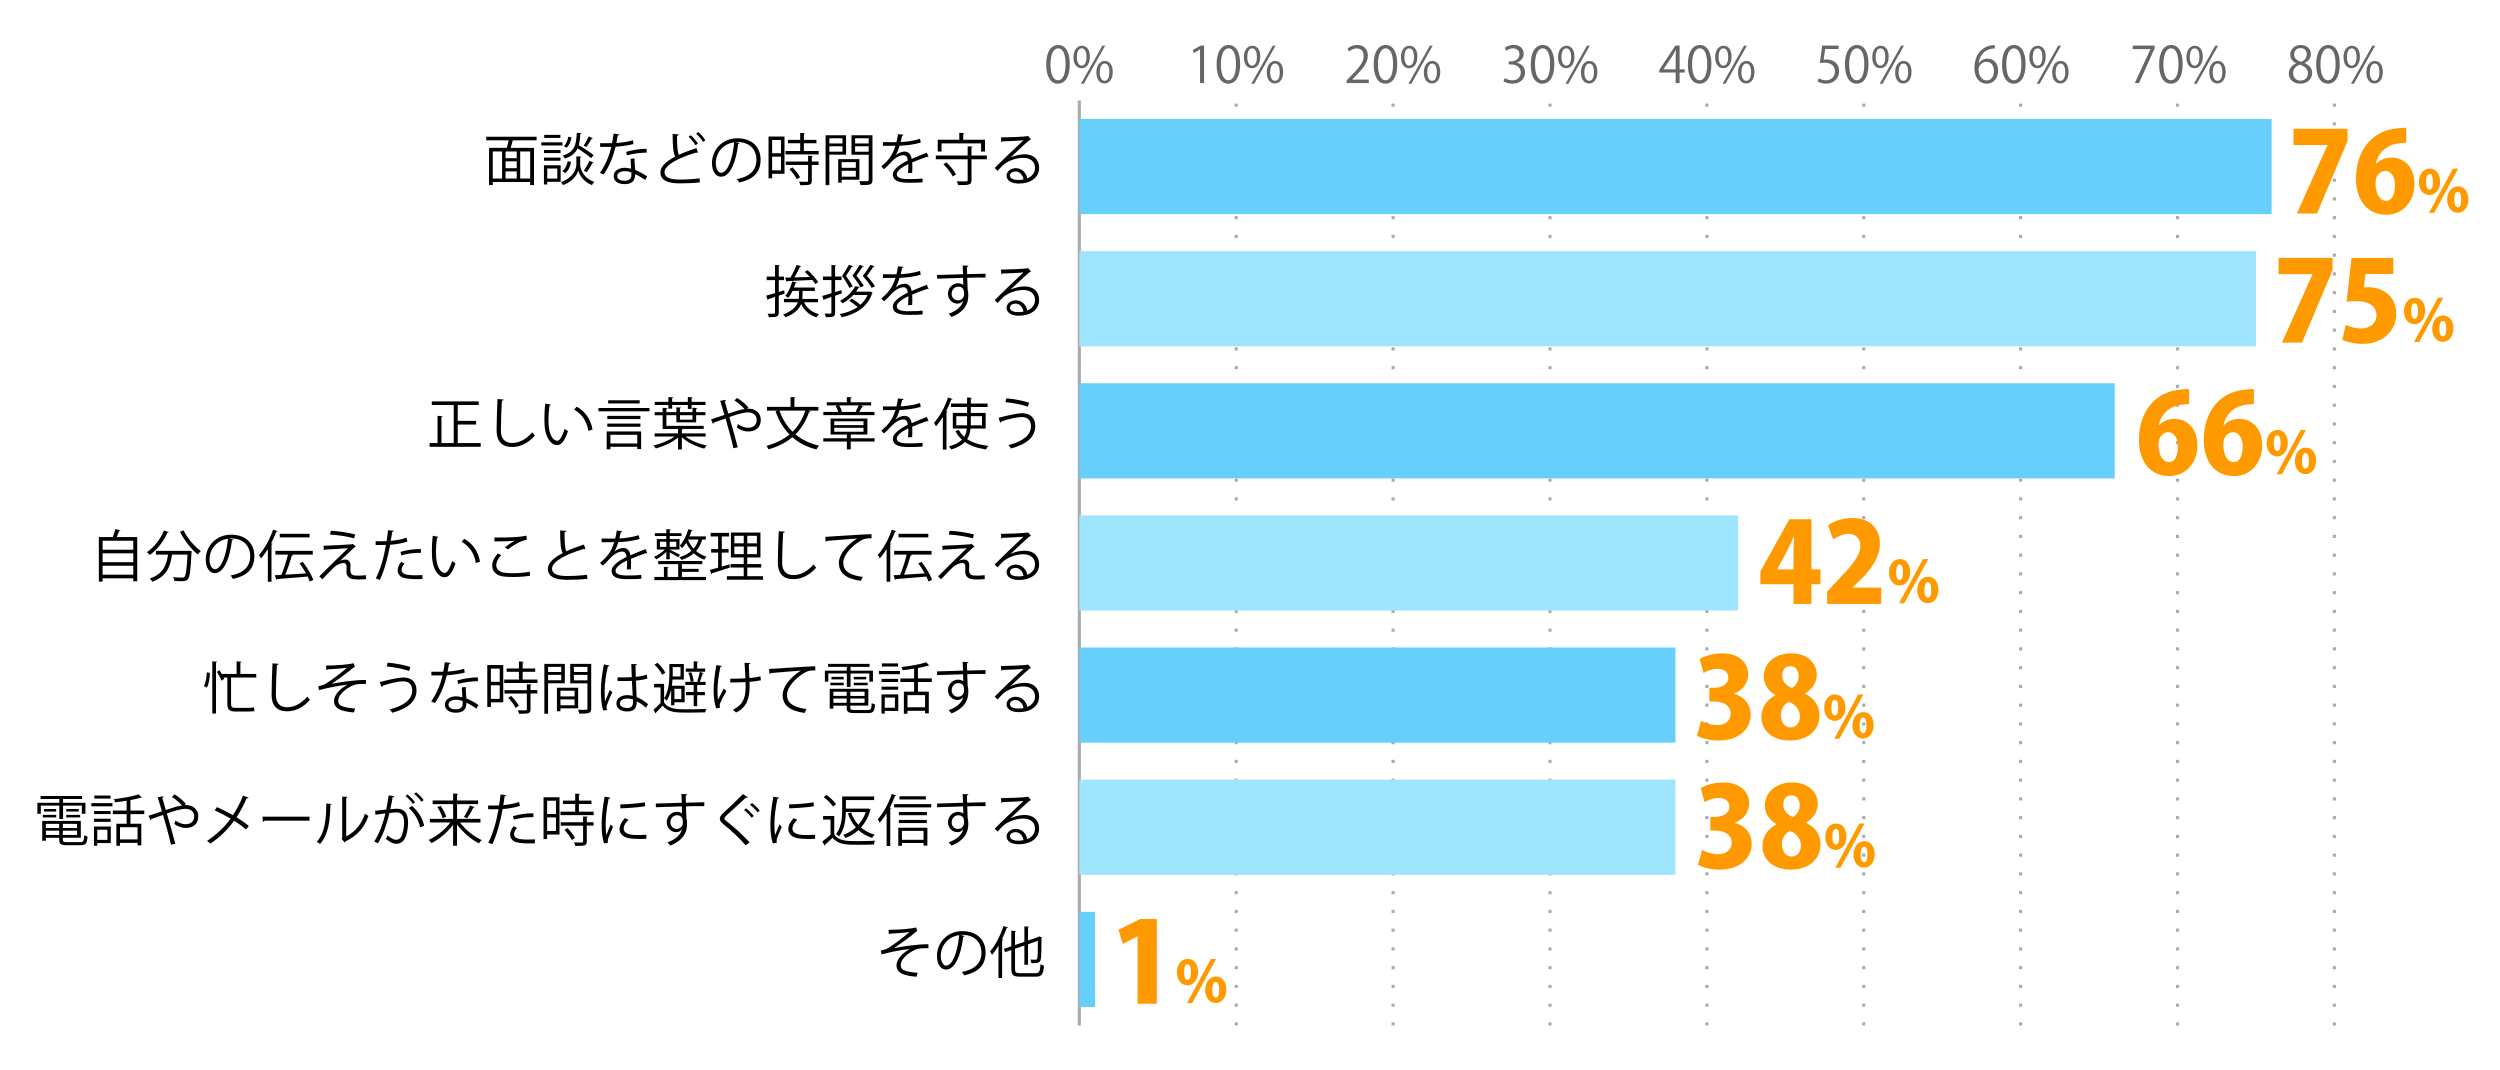 <?xml version="1.0" encoding="UTF-8"?><svg id="_イヤー_2" xmlns="http://www.w3.org/2000/svg" viewBox="0 0 800 342.5"><defs><style>.cls-1,.cls-2,.cls-3{fill:none;}.cls-4{fill:#66cffc;}.cls-5{fill:#f90;}.cls-6{fill:#9fe5fe;}.cls-7{fill:#666;}.cls-2{stroke-dasharray:0 0 1 5;}.cls-2,.cls-3{stroke:#aaa;stroke-miterlimit:10;}</style></defs><g id="_ラフのコピー"><rect class="cls-1" width="800" height="342.5"/><g><path class="cls-7" d="M334.78,20.63c0-4.19,1.63-6.23,3.87-6.23s3.67,2.15,3.67,6.07c0,4.16-1.46,6.31-3.84,6.31-2.18,0-3.7-2.14-3.7-6.15Zm6.2-.1c0-2.99-.72-5.06-2.4-5.06-1.42,0-2.43,1.9-2.43,5.06s.88,5.15,2.38,5.15c1.78,0,2.45-2.3,2.45-5.15Z"/><path class="cls-7" d="M348.76,18.13c0,2.5-1.23,3.7-2.66,3.7s-2.59-1.17-2.59-3.54,1.25-3.65,2.67-3.65c1.62,0,2.58,1.31,2.58,3.49Zm-4.16,.16c0,1.46,.53,2.71,1.54,2.71,1.09,0,1.54-1.26,1.54-2.79,0-1.44-.4-2.74-1.54-2.74s-1.54,1.44-1.54,2.82Zm2.21,8.52h-.91l6.85-12.2h.91l-6.85,12.2Zm9.27-3.78c0,2.48-1.23,3.68-2.66,3.68s-2.59-1.17-2.59-3.54,1.25-3.67,2.67-3.67c1.62,0,2.58,1.33,2.58,3.52Zm-4.16,.08c0,1.52,.53,2.75,1.54,2.75,1.11,0,1.54-1.25,1.54-2.79,0-1.42-.38-2.74-1.52-2.74-1.07,0-1.55,1.39-1.55,2.77Z"/></g><g><path class="cls-7" d="M384.01,26.58V15.84h-.03l-1.97,1.14-.32-.99,2.48-1.39h1.14v11.99h-1.3Z"/><path class="cls-7" d="M389.31,20.63c0-4.19,1.63-6.23,3.87-6.23s3.67,2.15,3.67,6.07c0,4.16-1.46,6.31-3.84,6.31-2.18,0-3.7-2.14-3.7-6.15Zm6.2-.1c0-2.99-.72-5.06-2.4-5.06-1.42,0-2.43,1.9-2.43,5.06s.88,5.15,2.38,5.15c1.78,0,2.45-2.3,2.45-5.15Z"/><path class="cls-7" d="M403.29,18.13c0,2.5-1.23,3.7-2.66,3.7s-2.59-1.17-2.59-3.54,1.25-3.65,2.67-3.65c1.62,0,2.58,1.31,2.58,3.49Zm-4.16,.16c0,1.46,.53,2.71,1.54,2.71,1.09,0,1.54-1.26,1.54-2.79,0-1.44-.4-2.74-1.54-2.74s-1.54,1.44-1.54,2.82Zm2.21,8.52h-.91l6.85-12.2h.91l-6.85,12.2Zm9.27-3.78c0,2.48-1.23,3.68-2.66,3.68s-2.59-1.17-2.59-3.54,1.25-3.67,2.67-3.67c1.62,0,2.58,1.33,2.58,3.52Zm-4.16,.08c0,1.52,.53,2.75,1.54,2.75,1.11,0,1.54-1.25,1.54-2.79,0-1.42-.38-2.74-1.52-2.74-1.07,0-1.55,1.39-1.55,2.77Z"/></g><g><path class="cls-7" d="M438,26.58h-7.09v-.82l1.17-1.23c2.85-2.88,4.29-4.63,4.29-6.58,0-1.28-.56-2.46-2.29-2.46-.96,0-1.82,.53-2.4,.99l-.45-.93c.74-.66,1.82-1.17,3.11-1.17,2.42,0,3.38,1.76,3.38,3.41,0,2.26-1.58,4.18-4.07,6.67l-.94,.99v.03h5.3v1.09Z"/><path class="cls-7" d="M439.58,20.63c0-4.19,1.63-6.23,3.87-6.23s3.67,2.15,3.67,6.07c0,4.16-1.46,6.31-3.84,6.31-2.18,0-3.7-2.14-3.7-6.15Zm6.19-.1c0-2.99-.72-5.06-2.4-5.06-1.42,0-2.43,1.9-2.43,5.06s.88,5.15,2.38,5.15c1.78,0,2.45-2.3,2.45-5.15Z"/><path class="cls-7" d="M453.56,18.13c0,2.5-1.23,3.7-2.66,3.7s-2.59-1.17-2.59-3.54,1.25-3.65,2.67-3.65c1.62,0,2.58,1.31,2.58,3.49Zm-4.16,.16c0,1.46,.53,2.71,1.54,2.71,1.09,0,1.54-1.26,1.54-2.79,0-1.44-.4-2.74-1.54-2.74s-1.54,1.44-1.54,2.82Zm2.21,8.52h-.91l6.85-12.2h.91l-6.85,12.2Zm9.27-3.78c0,2.48-1.23,3.68-2.66,3.68s-2.59-1.17-2.59-3.54,1.25-3.67,2.67-3.67c1.62,0,2.58,1.33,2.58,3.52Zm-4.16,.08c0,1.52,.53,2.75,1.54,2.75,1.1,0,1.54-1.25,1.54-2.79,0-1.42-.38-2.74-1.52-2.74-1.07,0-1.55,1.39-1.55,2.77Z"/></g><g><path class="cls-7" d="M485.41,20.1c1.41,.24,2.61,1.38,2.61,3.1,0,1.9-1.38,3.57-4.07,3.57-1.2,0-2.29-.38-2.83-.77l.4-1.02c.43,.29,1.39,.72,2.45,.72,2.02,0,2.67-1.41,2.67-2.51,0-1.76-1.49-2.56-3.06-2.56h-.78v-.99h.78c1.15,0,2.64-.72,2.64-2.23,0-1.04-.62-1.94-2.07-1.94-.88,0-1.71,.43-2.19,.78l-.4-.98c.58-.45,1.7-.9,2.85-.9,2.19,0,3.17,1.39,3.17,2.83,0,1.23-.78,2.34-2.18,2.83v.05Z"/><path class="cls-7" d="M489.84,20.63c0-4.19,1.63-6.23,3.87-6.23s3.67,2.15,3.67,6.07c0,4.16-1.46,6.31-3.84,6.31-2.18,0-3.7-2.14-3.7-6.15Zm6.19-.1c0-2.99-.72-5.06-2.4-5.06-1.42,0-2.43,1.9-2.43,5.06s.88,5.15,2.38,5.15c1.78,0,2.45-2.3,2.45-5.15Z"/><path class="cls-7" d="M503.83,18.13c0,2.5-1.23,3.7-2.66,3.7s-2.59-1.17-2.59-3.54,1.25-3.65,2.67-3.65c1.62,0,2.58,1.31,2.58,3.49Zm-4.16,.16c0,1.46,.53,2.71,1.54,2.71,1.09,0,1.54-1.26,1.54-2.79,0-1.44-.4-2.74-1.54-2.74s-1.54,1.44-1.54,2.82Zm2.21,8.52h-.91l6.85-12.2h.91l-6.85,12.2Zm9.27-3.78c0,2.48-1.23,3.68-2.66,3.68s-2.59-1.17-2.59-3.54,1.25-3.67,2.67-3.67c1.62,0,2.58,1.33,2.58,3.52Zm-4.16,.08c0,1.52,.53,2.75,1.54,2.75,1.1,0,1.54-1.25,1.54-2.79,0-1.42-.38-2.74-1.52-2.74-1.07,0-1.55,1.39-1.55,2.77Z"/></g><g><path class="cls-7" d="M537.47,26.58h-1.26v-3.36h-5.23v-.85l5.12-7.78h1.38v7.6h1.63v1.02h-1.63v3.36Zm-5.15-4.39h3.89v-4.26c0-.66,.03-1.3,.06-1.92h-.06c-.37,.74-.66,1.25-.96,1.79l-2.93,4.35v.03Z"/><path class="cls-7" d="M540.11,20.63c0-4.19,1.63-6.23,3.87-6.23s3.67,2.15,3.67,6.07c0,4.16-1.46,6.31-3.84,6.31-2.18,0-3.7-2.14-3.7-6.15Zm6.19-.1c0-2.99-.72-5.06-2.4-5.06-1.42,0-2.43,1.9-2.43,5.06s.88,5.15,2.38,5.15c1.78,0,2.45-2.3,2.45-5.15Z"/><path class="cls-7" d="M554.1,18.13c0,2.5-1.23,3.7-2.66,3.7s-2.59-1.17-2.59-3.54,1.25-3.65,2.67-3.65c1.62,0,2.58,1.31,2.58,3.49Zm-4.16,.16c0,1.46,.53,2.71,1.54,2.71,1.09,0,1.54-1.26,1.54-2.79,0-1.44-.4-2.74-1.54-2.74s-1.54,1.44-1.54,2.82Zm2.21,8.52h-.91l6.85-12.2h.91l-6.85,12.2Zm9.27-3.78c0,2.48-1.23,3.68-2.66,3.68s-2.59-1.17-2.59-3.54,1.25-3.67,2.67-3.67c1.62,0,2.58,1.33,2.58,3.52Zm-4.16,.08c0,1.52,.53,2.75,1.54,2.75,1.1,0,1.54-1.25,1.54-2.79,0-1.42-.38-2.74-1.52-2.74-1.07,0-1.55,1.39-1.55,2.77Z"/></g><g><path class="cls-7" d="M588.37,14.59v1.1h-4.31l-.5,3.39c.26-.03,.51-.06,.93-.06,2.13,0,4.03,1.26,4.03,3.68s-1.76,4.07-4.13,4.07c-1.2,0-2.21-.35-2.75-.7l.38-1.04c.45,.3,1.33,.67,2.37,.67,1.5,0,2.8-1.1,2.79-2.83,0-1.65-1.06-2.8-3.3-2.8-.64,0-1.14,.05-1.54,.11l.75-5.59h5.27Z"/><path class="cls-7" d="M590.38,20.63c0-4.19,1.63-6.23,3.87-6.23s3.67,2.15,3.67,6.07c0,4.16-1.46,6.31-3.84,6.31-2.18,0-3.7-2.14-3.7-6.15Zm6.19-.1c0-2.99-.72-5.06-2.4-5.06-1.42,0-2.43,1.9-2.43,5.06s.88,5.15,2.38,5.15c1.78,0,2.45-2.3,2.45-5.15Z"/><path class="cls-7" d="M604.37,18.13c0,2.5-1.23,3.7-2.66,3.7s-2.59-1.17-2.59-3.54,1.25-3.65,2.67-3.65c1.62,0,2.58,1.31,2.58,3.49Zm-4.16,.16c0,1.46,.53,2.71,1.54,2.71,1.09,0,1.54-1.26,1.54-2.79,0-1.44-.4-2.74-1.54-2.74s-1.54,1.44-1.54,2.82Zm2.21,8.52h-.91l6.85-12.2h.91l-6.85,12.2Zm9.27-3.78c0,2.48-1.23,3.68-2.66,3.68s-2.59-1.17-2.59-3.54,1.25-3.67,2.67-3.67c1.62,0,2.58,1.33,2.58,3.52Zm-4.16,.08c0,1.52,.53,2.75,1.54,2.75,1.1,0,1.54-1.25,1.54-2.79,0-1.42-.38-2.74-1.52-2.74-1.07,0-1.55,1.39-1.55,2.77Z"/></g><g><path class="cls-7" d="M633.21,20.23c.54-.8,1.52-1.47,2.8-1.47,2.03,0,3.39,1.52,3.39,3.83s-1.34,4.19-3.68,4.19-3.91-1.94-3.91-5.04,1.5-6.58,5.39-7.22c.45-.06,.85-.11,1.12-.11l.02,1.1c-3.33,0-4.91,2.42-5.19,4.72h.05Zm4.85,2.45c0-1.84-.99-2.91-2.43-2.91s-2.48,1.38-2.48,2.27c.02,2.19,.94,3.7,2.61,3.7,1.39,0,2.31-1.25,2.31-3.06Z"/><path class="cls-7" d="M640.65,20.63c0-4.19,1.63-6.23,3.87-6.23s3.67,2.15,3.67,6.07c0,4.16-1.46,6.31-3.84,6.31-2.18,0-3.7-2.14-3.7-6.15Zm6.19-.1c0-2.99-.72-5.06-2.4-5.06-1.42,0-2.43,1.9-2.43,5.06s.88,5.15,2.38,5.15c1.78,0,2.45-2.3,2.45-5.15Z"/><path class="cls-7" d="M654.63,18.13c0,2.5-1.23,3.7-2.66,3.7s-2.59-1.17-2.59-3.54,1.25-3.65,2.67-3.65c1.62,0,2.58,1.31,2.58,3.49Zm-4.16,.16c0,1.46,.53,2.71,1.54,2.71,1.09,0,1.54-1.26,1.54-2.79,0-1.44-.4-2.74-1.54-2.74s-1.54,1.44-1.54,2.82Zm2.21,8.52h-.91l6.85-12.2h.91l-6.85,12.2Zm9.27-3.78c0,2.48-1.23,3.68-2.66,3.68s-2.59-1.17-2.59-3.54,1.25-3.67,2.67-3.67c1.62,0,2.58,1.33,2.58,3.52Zm-4.16,.08c0,1.52,.53,2.75,1.54,2.75,1.1,0,1.54-1.25,1.54-2.79,0-1.42-.38-2.74-1.52-2.74-1.07,0-1.55,1.39-1.55,2.77Z"/></g><g><path class="cls-7" d="M682.47,14.59h7.03v.85l-5.01,11.14h-1.36l5.01-10.85v-.03h-5.67v-1.1Z"/><path class="cls-7" d="M690.92,20.63c0-4.19,1.63-6.23,3.87-6.23s3.67,2.15,3.67,6.07c0,4.16-1.46,6.31-3.84,6.31-2.18,0-3.7-2.14-3.7-6.15Zm6.19-.1c0-2.99-.72-5.06-2.4-5.06-1.42,0-2.43,1.9-2.43,5.06s.88,5.15,2.38,5.15c1.78,0,2.45-2.3,2.45-5.15Z"/><path class="cls-7" d="M704.9,18.13c0,2.5-1.23,3.7-2.66,3.7s-2.59-1.17-2.59-3.54,1.25-3.65,2.67-3.65c1.62,0,2.58,1.31,2.58,3.49Zm-4.16,.16c0,1.46,.53,2.71,1.54,2.71,1.09,0,1.54-1.26,1.54-2.79,0-1.44-.4-2.74-1.54-2.74s-1.54,1.44-1.54,2.82Zm2.21,8.52h-.91l6.85-12.2h.91l-6.85,12.2Zm9.27-3.78c0,2.48-1.23,3.68-2.66,3.68s-2.59-1.17-2.59-3.54,1.25-3.67,2.67-3.67c1.62,0,2.58,1.33,2.58,3.52Zm-4.16,.08c0,1.52,.53,2.75,1.54,2.75,1.1,0,1.54-1.25,1.54-2.79,0-1.42-.38-2.74-1.52-2.74-1.07,0-1.55,1.39-1.55,2.77Z"/></g><g><path class="cls-7" d="M734.74,20.23c-1.3-.62-1.87-1.68-1.87-2.71,0-1.86,1.46-3.12,3.39-3.12,2.18,0,3.22,1.47,3.22,2.91,0,1.02-.54,2.14-1.97,2.83v.06c1.47,.62,2.38,1.7,2.38,3.14,0,2.03-1.66,3.43-3.78,3.43-2.29,0-3.7-1.46-3.7-3.19,0-1.55,.93-2.67,2.32-3.3v-.06Zm3.79,3.27c0-1.5-1.01-2.27-2.59-2.79-1.41,.46-2.16,1.49-2.16,2.67,0,1.36,.91,2.4,2.35,2.4,1.54,0,2.4-1.04,2.4-2.29Zm-4.4-6.1c-.02,1.28,.89,1.98,2.22,2.38,1.04-.4,1.82-1.22,1.82-2.35,0-1.01-.56-2.05-1.97-2.05s-2.08,.98-2.08,2.02Z"/><path class="cls-7" d="M741.18,20.63c0-4.19,1.63-6.23,3.87-6.23s3.67,2.15,3.67,6.07c0,4.16-1.46,6.31-3.84,6.31-2.18,0-3.7-2.14-3.7-6.15Zm6.2-.1c0-2.99-.72-5.06-2.4-5.06-1.42,0-2.43,1.9-2.43,5.06s.88,5.15,2.38,5.15c1.78,0,2.45-2.3,2.45-5.15Z"/><path class="cls-7" d="M755.17,18.13c0,2.5-1.23,3.7-2.66,3.7s-2.59-1.17-2.59-3.54,1.25-3.65,2.67-3.65c1.62,0,2.58,1.31,2.58,3.49Zm-4.16,.16c0,1.46,.53,2.71,1.54,2.71,1.09,0,1.54-1.26,1.54-2.79,0-1.44-.4-2.74-1.54-2.74s-1.54,1.44-1.54,2.82Zm2.21,8.52h-.91l6.85-12.2h.91l-6.85,12.2Zm9.27-3.78c0,2.48-1.23,3.68-2.66,3.68s-2.59-1.17-2.59-3.54,1.25-3.67,2.67-3.67c1.62,0,2.58,1.33,2.58,3.52Zm-4.16,.08c0,1.52,.53,2.75,1.54,2.75,1.11,0,1.54-1.25,1.54-2.79,0-1.42-.38-2.74-1.52-2.74-1.07,0-1.55,1.39-1.55,2.77Z"/></g><g><line class="cls-2" x1="395.59" y1="328.15" x2="395.59" y2="32.15"/><line class="cls-2" x1="445.79" y1="328.15" x2="445.79" y2="32.15"/><line class="cls-2" x1="495.99" y1="328.15" x2="495.99" y2="32.15"/><line class="cls-2" x1="546.2" y1="328.15" x2="546.2" y2="32.15"/><line class="cls-2" x1="596.4" y1="328.15" x2="596.4" y2="32.15"/><line class="cls-2" x1="646.6" y1="328.15" x2="646.6" y2="32.15"/><line class="cls-2" x1="696.8" y1="328.15" x2="696.8" y2="32.15"/><line class="cls-2" x1="747" y1="328.15" x2="747" y2="32.15"/></g><line class="cls-3" x1="345.39" y1="328.15" x2="345.39" y2="32.15"/><g><rect class="cls-4" x="345.39" y="38.07" width="381.53" height="30.45"/><rect class="cls-6" x="345.39" y="80.35" width="376.51" height="30.45"/><rect class="cls-4" x="345.39" y="122.64" width="331.33" height="30.45"/><rect class="cls-6" x="345.39" y="164.92" width="210.84" height="30.45"/><rect class="cls-4" x="345.39" y="207.21" width="190.76" height="30.45"/><rect class="cls-6" x="345.39" y="249.49" width="190.76" height="30.45"/><rect class="cls-4" x="345.39" y="291.78" width="5.02" height="30.45"/></g><g><path d="M284.33,297.54c3.35,0,7.56-.34,8.8-.76l.43,1.13c-.2,.05-.47,.29-.85,.61-1.82,1.51-4.45,3.4-6.59,4.88,2.5-.52,7.62-1.3,10.98-1.24v1.28c-.25-.02-.54-.02-.81-.02-.97,0-2,.07-2.76,.27-1.55,.43-5.29,2.65-5.29,5.11,0,1.12,.68,1.49,.94,1.62,.81,.45,2.77,.77,4.47,.88l-.4,1.26c-4.36-.34-6.36-1.35-6.36-3.66s2.52-4.29,4.29-5.22c-3.08,.32-6.12,.95-9.11,1.73l-.23-1.22c1.04-.22,1.78-.47,2.36-.81,1.35-.79,5.33-3.71,6.82-5.13-1.12,.18-3.37,.36-4.39,.41-.52,.04-1.24,.05-1.71,.09-.07,.09-.29,.22-.47,.22l-.13-1.44Z"/><path d="M308.67,299.49c-.07,.16-.21,.29-.45,.29-.65,5.6-2.52,10.48-5.51,10.48-1.51,0-2.88-1.51-2.88-4.36,0-4.32,3.37-7.94,8.1-7.94,5.21,0,7.46,3.3,7.46,6.81,0,4.29-2.48,6.36-6.84,7.36-.16-.29-.47-.77-.76-1.1,4.14-.79,6.27-2.81,6.27-6.21,0-2.97-1.91-5.67-6.12-5.67-.18,0-.38,.02-.54,.04l1.28,.31Zm-1.73-.23c-3.64,.45-5.89,3.46-5.89,6.61,0,1.93,.83,3.13,1.69,3.13,2.18,0,3.75-4.81,4.2-9.74Z"/><path d="M319.51,302.62c-.65,1.1-1.33,2.11-2.05,2.95-.14-.29-.43-.86-.63-1.13,1.66-1.87,3.28-5.01,4.29-8.12l1.42,.47c-.04,.13-.18,.2-.4,.18-.43,1.21-.94,2.41-1.51,3.56l.41,.13c-.02,.11-.13,.2-.36,.23v12.06h-1.17v-10.33Zm5.31,7.49c0,1.06,.25,1.31,1.6,1.31h4.95c1.22,0,1.42-.58,1.6-2.88,.29,.22,.77,.41,1.12,.49-.23,2.65-.65,3.51-2.68,3.51h-4.99c-2.14,0-2.79-.49-2.79-2.45v-6.09l-2.02,.7-.38-1.06,2.39-.83v-4.99l1.53,.11c-.02,.13-.11,.2-.34,.23v4.25l2.99-1.03v-4.95l1.51,.11c-.02,.13-.12,.2-.34,.23v4.2l3.28-1.12c.09-.09,.13-.13,.25-.22l.97,.38c-.02,.05-.11,.13-.18,.18-.02,3.26-.07,5.96-.22,6.68-.2,1.24-.94,1.4-3.03,1.33-.04-.34-.14-.85-.3-1.13,.58,.04,1.33,.04,1.57,.04,.34,0,.52-.07,.63-.54,.13-.45,.18-2.54,.18-5.51l-3.15,1.1v6.57h-1.17v-6.18l-2.99,1.04v6.5Z"/></g><g><path d="M18.98,262.08v-4.29h-5.92v2.63h-1.1v-3.53h7.02v-1.21h-6v-.97h13.29v.97h-6.1v1.21h7.17v3.53h-1.15v-2.63h-6.01v4.29h-1.19Zm1.12,6.66c0,.61,.23,.74,1.4,.74h4.2c.99,0,1.15-.32,1.26-2.21,.27,.18,.72,.34,1.06,.41-.18,2.23-.58,2.79-2.25,2.79h-4.32c-1.95,0-2.5-.32-2.5-1.75v-.63h-4.27v.95h-1.17v-6.34h12.35v5.38h-5.76v.65Zm-6.39-7.18v-.81h4.29v.81h-4.29Zm.36-2.68h3.91v.81h-3.91v-.81Zm4.88,4.75h-4.27v1.33h4.27v-1.33Zm-4.27,3.55h4.27v-1.37h-4.27v1.37Zm9.98-2.21v-1.33h-4.56v1.33h4.56Zm-4.56,2.21h4.56v-1.37h-4.56v1.37Zm1.1-8.3h4v.81h-4v-.81Zm0,2.68v-.81h4.45v.81h-4.45Z"/><path d="M29.24,258.03v-1.03h6.75v1.03h-6.75Zm6.21,6.46v5.29h-4.32v.85h-1.06v-6.14h5.38Zm-.05-4.97v.99h-5.31v-.99h5.31Zm-5.31,3.47v-.99h5.31v.99h-5.31Zm5.29-8.43v.99h-5.19v-.99h5.19Zm-1.01,10.95h-3.24v3.24h3.24v-3.24Zm11.81-4.99h-4.43v3.08h3.47v6.93h-1.21v-.81h-5.62v.94h-1.15v-7.06h3.28v-3.08h-4.41v-1.15h4.41v-3.13c-1.22,.2-2.5,.36-3.69,.49-.05-.29-.22-.74-.36-1.01,2.79-.32,6.09-.88,7.9-1.53l1.01,1.04s-.11,.05-.18,.05c-.05,0-.11,0-.18-.02-.87,.29-2.02,.54-3.28,.77v3.33h4.43v1.15Zm-2.16,8.08v-3.89h-5.62v3.89h5.62Z"/><path d="M59,257.67c.2-.02,.36-.04,.54-.04,1.96,0,3.91,1.17,3.91,3.6s-1.6,3.71-4.07,3.71c-1.06,0-2.47-.4-3.6-1.3,.13-.27,.27-.74,.36-1.08,1.04,.81,2.29,1.19,3.24,1.19,1.69,0,2.76-.92,2.76-2.54,0-1.33-.92-2.38-2.83-2.38-1.51,0-3.89,.77-5.92,1.49,.85,2.86,2,6.97,2.7,9.67l-1.39,.31c-.56-2.59-1.75-6.88-2.52-9.52-1.15,.41-2.77,.95-3.75,1.31-.02,.16-.14,.32-.31,.4l-.58-1.44c1.15-.36,2.97-.95,4.29-1.42-.54-1.84-1.04-3.46-1.37-4.5l1.85-.34c.02,.23-.07,.32-.38,.49,.4,1.39,.72,2.56,1.12,3.93,1.95-.67,3.78-1.26,5.19-1.46-.81-.92-2.23-2.14-3.22-2.74l.83-.81c1.21,.68,2.81,2.03,3.66,3.06l-.5,.41Z"/><path d="M69.43,258.27c1.69,.74,3.47,1.64,5.11,2.59,1.15-1.73,2.34-4,3.24-6.28l1.77,.72c-.07,.16-.32,.25-.65,.22-.83,1.91-2,4.18-3.21,6.01,1.39,.86,2.83,1.84,3.92,2.77l-.86,1.13c-.99-.86-2.34-1.85-3.84-2.81-1.85,2.65-4.55,5.33-7.62,7.36-.22-.27-.72-.7-1.03-.9,3.01-1.94,5.76-4.63,7.54-7.11-1.64-.97-3.38-1.89-5.08-2.65l.69-1.06Z"/><path d="M84.01,261.33h15.04v1.28h-14.35c-.11,.18-.34,.31-.58,.34l-.11-1.62Z"/><path d="M106.13,257.26c-.02,.16-.18,.27-.41,.31-.11,4.84-.5,9.25-3.28,12.48-.29-.22-.72-.49-1.08-.68,2.68-2.92,3.01-7.42,3.06-12.26l1.71,.16Zm4.66,10.37c3.01-1.46,4.95-4.09,6-7.24,.27,.23,.81,.54,1.12,.7-1.28,3.64-3.51,6.32-7.35,8.14-.05,.14-.18,.29-.31,.36l-.94-1.19,.2-.27v-13.22l1.68,.09c-.02,.16-.14,.31-.4,.34v12.28Z"/><path d="M126.24,254.79c-.04,.22-.25,.31-.59,.32-.2,1.01-.52,2.75-.74,3.84,.81-.09,1.55-.16,2-.16,2.74-.04,3.67,1.78,3.67,4.48,0,1.35-.25,2.95-.61,4.03-.56,1.84-1.71,2.72-3.21,2.72-.74,0-1.71-.31-3.26-1.57,.2-.32,.34-.72,.48-1.1,1.44,1.12,2.2,1.37,2.76,1.37,1.03,0,1.64-.65,2-1.8,.38-1.12,.58-2.77,.58-3.69-.02-2.05-.68-3.28-2.48-3.26-.54,0-1.28,.07-2.2,.18-.9,3.67-1.96,6.82-3.69,9.72l-1.19-.58c1.75-2.79,2.74-5.58,3.58-9-.92,.11-2.23,.27-3.21,.43l-.11-1.26c.88-.11,2.36-.27,3.57-.41,.27-1.31,.56-2.94,.77-4.52l1.87,.25Zm4.18-.56c.86,.67,1.89,1.75,2.41,2.52l-.7,.5c-.5-.77-1.58-1.91-2.38-2.5l.67-.52Zm4.03,10.48c-.6-2.59-2.02-4.77-3.67-6.14l1.04-.7c1.78,1.49,3.33,3.75,3.92,6.36l-1.29,.49Zm-1.31-11.18c.88,.65,1.91,1.73,2.43,2.5l-.7,.52c-.51-.77-1.59-1.93-2.38-2.52l.65-.5Z"/><path d="M153.73,263.2h-6.55c1.69,2.29,4.47,4.52,6.97,5.62-.29,.23-.68,.72-.88,1.06-2.5-1.24-5.22-3.58-7.02-6.07v6.82h-1.26v-6.72c-1.8,2.45-4.47,4.66-6.93,5.89-.2-.31-.58-.77-.88-1.03,2.5-1.08,5.24-3.29,6.93-5.58h-6.55v-1.15h7.44v-4.72h-6.55v-1.17h6.55v-2.23l1.62,.11c-.02,.13-.11,.22-.36,.25v1.87h6.72v1.17h-6.72v4.72h7.49v1.15Zm-12.08-1.39c-.25-.95-.97-2.45-1.69-3.55l1.06-.4c.74,1.08,1.51,2.52,1.78,3.48l-1.15,.47Zm10.23-3.51c-.07,.11-.2,.16-.42,.16-.48,1.01-1.31,2.47-1.98,3.42,0-.02-1.03-.45-1.03-.45,.65-.97,1.48-2.57,1.93-3.69l1.5,.56Z"/><path d="M166.38,257.87c-1.53,.54-3.56,.88-5.53,1.03-.76,4.12-1.86,8.23-3.29,11.25l-1.3-.49c1.48-2.9,2.56-6.63,3.26-10.71-.36,.02-2.77,.04-3.31,.02l-.02-1.22c.29,.02,.67,.02,1.08,.02,.16,0,1.96,0,2.43-.02,.18-1.15,.36-2.41,.47-3.51l1.85,.18c-.02,.2-.27,.34-.52,.36-.11,.79-.29,1.76-.45,2.86,1.77-.16,3.55-.47,5.04-1.01l.29,1.24Zm4.79,11.99c-.54,.02-1.1,.04-1.66,.04-1.69,0-3.29-.13-4.27-.4-1.28-.36-2.02-1.3-2-2.48,.02-.79,.36-1.69,1.12-2.61l1.08,.47c-.63,.74-.94,1.44-.94,2,0,1.42,1.37,1.78,4.65,1.78,.67,0,1.35-.02,2.02-.07v1.28Zm-7.02-8.68c1.85-.59,4.41-.97,6.54-.92v1.22c-2.03-.05-4.39,.23-6.23,.81l-.31-1.12Z"/><path d="M179.04,255.12v11.92h-3.96v1.46h-1.15v-13.38h5.11Zm-1.13,1.12h-2.83v4.23h2.83v-4.23Zm-2.83,9.69h2.83v-4.36h-2.83v4.36Zm10.17-6.19h4.73v1.1h-10.62v-1.1h4.7v-2.47h-3.93v-1.08h3.93v-2.23l1.55,.09c-.02,.13-.13,.22-.36,.25v1.89h4.01v1.08h-4.01v2.47Zm2.86,1.6c-.02,.13-.11,.22-.34,.23v1.55h2.18v1.08h-2.18v5.04c0,.74-.16,1.08-.72,1.26-.54,.18-1.46,.2-2.95,.2-.05-.32-.23-.81-.41-1.13,.68,.02,1.33,.04,1.8,.04,1.01,0,1.1,0,1.1-.38v-5.02h-7.15v-1.08h7.15v-1.87l1.53,.09Zm-5.13,7.47c-.41-.9-1.42-2.27-2.36-3.24l.97-.58c.96,.94,2,2.27,2.43,3.17l-1.04,.65Z"/><path d="M195.36,255.26c-.05,.2-.23,.31-.59,.29-.63,2.94-.96,6.16-.96,8.1,0,1.35,.05,2.72,.23,3.56,.34-.88,1.12-2.77,1.37-3.4l.76,.79c-.74,1.82-1.28,2.85-1.53,3.66-.09,.31-.14,.59-.14,.85,0,.2,.04,.38,.09,.56l-1.28,.23c-.58-1.71-.79-3.8-.79-6.19s.38-5.65,.96-8.77l1.89,.32Zm11.47,13.16c-.65,.04-1.31,.05-1.98,.05-1.28,0-2.48-.07-3.35-.2-2.21-.32-3.24-1.55-3.24-2.99,0-1.24,.68-2.29,1.69-3.48l1.17,.5c-.9,.94-1.53,1.8-1.53,2.83,0,2.09,3.06,2.09,4.93,2.09,.76,0,1.57-.04,2.32-.09l-.02,1.28Zm-8.34-11c2.32-.05,5.46-.27,7.85-.68l.11,1.26c-2.23,.38-5.85,.61-7.92,.67l-.04-1.24Z"/><path d="M218.17,256.9c-.02-.4-.07-2.36-.11-2.81l1.85,.07c-.02,.14-.14,.32-.47,.38,0,.22,0,.43,.04,2.32,2.21-.07,4.54-.13,5.89-.14v1.24c-1.53-.04-3.71,0-5.85,.07,.04,1.4,.07,2.7,.12,3.69,.18,.59,.22,1.13,.22,1.89,0,.58-.05,1.24-.18,1.75-.47,2.11-2.02,3.96-5.19,5.22-.23-.31-.63-.76-.92-1.03,2.76-.99,4.23-2.48,4.68-4.2h-.02c-.38,.54-1.04,.95-1.85,.95-1.6,0-3.03-1.31-3.03-3.15-.02-1.91,1.53-3.37,3.24-3.37,.65,0,1.31,.23,1.67,.56,0-.31-.04-1.51-.07-2.29-1.87,.04-7.56,.23-8.3,.27l-.04-1.19,4.11-.11,4.2-.14Zm.34,6.32c0-.7,0-2.34-1.84-2.34-1.24,.02-2.12,.97-2.14,2.29,0,1.26,.96,2.09,2,2.09,1.28,0,1.98-.99,1.98-2.03Z"/><path d="M238.62,270.51c-1.82-2.12-4.63-4.79-7.06-6.7-.9-.72-1.22-1.22-1.22-1.87,0-.52,.29-1.03,.96-1.64,1.64-1.51,4.72-4.43,6.45-6.19l1.53,1.01s-.16,.18-.4,.18c-.07,0-.14-.02-.22-.04-1.8,1.73-4.61,4.18-6.09,5.56-.43,.41-.77,.77-.77,1.06,0,.31,.32,.67,.96,1.13,2.38,1.84,4.91,4.16,7.11,6.54l-1.24,.95Zm.09-11.85c.88,.63,1.93,1.69,2.48,2.45l-.65,.58c-.54-.77-1.66-1.87-2.43-2.47l.59-.56Zm1.91-1.71c.88,.65,1.95,1.67,2.48,2.45l-.67,.58c-.5-.72-1.57-1.8-2.43-2.45l.61-.58Z"/><path d="M249.36,255.26c-.05,.2-.23,.31-.59,.29-.63,2.94-.96,6.16-.96,8.1,0,1.35,.05,2.72,.23,3.56,.34-.88,1.12-2.77,1.37-3.4l.76,.79c-.74,1.82-1.28,2.85-1.53,3.66-.09,.31-.14,.59-.14,.85,0,.2,.04,.38,.09,.56l-1.28,.23c-.58-1.71-.79-3.8-.79-6.19s.38-5.65,.96-8.77l1.89,.32Zm11.47,13.16c-.65,.04-1.31,.05-1.98,.05-1.28,0-2.48-.07-3.35-.2-2.21-.32-3.24-1.55-3.24-2.99,0-1.24,.68-2.29,1.69-3.48l1.17,.5c-.9,.94-1.53,1.8-1.53,2.83,0,2.09,3.06,2.09,4.93,2.09,.76,0,1.57-.04,2.32-.09l-.02,1.28Zm-8.34-11c2.32-.05,5.46-.27,7.85-.68l.11,1.26c-2.23,.38-5.85,.61-7.92,.67l-.04-1.24Z"/><path d="M266.96,261.13v5.89c1.42,2.14,4.16,2.14,7.4,2.14,1.96,0,4.27-.05,5.67-.14-.14,.29-.34,.86-.4,1.22-1.26,.05-3.24,.09-5.04,.09-3.73,0-6.32,0-8.16-2.23-.85,.79-1.71,1.6-2.41,2.21,.02,.14-.04,.22-.16,.29l-.72-1.33c.79-.58,1.76-1.39,2.63-2.16v-4.83h-2.38v-1.15h3.56Zm-2.47-6.77c1.13,.83,2.45,2.05,3.03,2.97l-.97,.79c-.54-.92-1.82-2.2-2.97-3.06l.92-.7Zm7.87,5.62c.52,1.51,1.29,2.84,2.3,3.96,1.01-1.13,1.85-2.5,2.38-4.07h-6.37c-.05,2.45-.45,5.56-2.16,7.78-.2-.23-.7-.59-.99-.7,1.78-2.3,1.98-5.49,1.98-7.85v-4.23h10.23v1.15h-9.04v2.74h6.95l.21-.05,.78,.31c-.02,.09-.09,.16-.14,.22-.59,2.23-1.64,4.09-2.97,5.55,1.21,1.04,2.66,1.84,4.36,2.3-.27,.23-.61,.7-.79,1.04-1.71-.54-3.19-1.39-4.39-2.5-1.24,1.12-2.65,1.96-4.14,2.54-.14-.31-.45-.79-.7-1.03,1.42-.49,2.81-1.28,4-2.38-1.1-1.24-1.95-2.75-2.54-4.48l1.06-.29Z"/><path d="M283.71,260.28c-.69,1.13-1.44,2.14-2.2,3.01-.13-.29-.43-.85-.63-1.13,1.73-1.87,3.46-4.99,4.5-8.1l1.44,.49c-.07,.13-.2,.18-.41,.16-.47,1.26-1.03,2.52-1.66,3.73l.49,.13c-.04,.11-.12,.2-.36,.22v11.94h-1.17v-10.43Zm2.41-2.95h11.88v1.03h-11.88v-1.03Zm1.33,13.32v-5.78h9.31v5.73h-1.22v-.85h-6.91v.9h-1.17Zm9.15-10.8v1.01h-8.97v-1.01h8.97Zm-8.97,3.53v-1.01h8.95v1.01h-8.95Zm8.64-8.57v1.01h-8.44v-1.01h8.44Zm-.74,11.07h-6.91v2.86h6.91v-2.86Z"/><path d="M308.17,256.9c-.02-.4-.07-2.36-.11-2.81l1.85,.07c-.02,.14-.14,.32-.47,.38,0,.22,0,.43,.04,2.32,2.21-.07,4.54-.13,5.89-.14v1.24c-1.53-.04-3.71,0-5.85,.07,.04,1.4,.07,2.7,.12,3.69,.18,.59,.22,1.13,.22,1.89,0,.58-.05,1.24-.18,1.75-.47,2.11-2.02,3.96-5.19,5.22-.23-.31-.63-.76-.92-1.03,2.76-.99,4.23-2.48,4.68-4.2h-.02c-.38,.54-1.04,.95-1.85,.95-1.6,0-3.03-1.31-3.03-3.15-.02-1.91,1.53-3.37,3.24-3.37,.65,0,1.31,.23,1.67,.56,0-.31-.04-1.51-.07-2.29-1.87,.04-7.56,.23-8.3,.27l-.04-1.19,4.11-.11,4.2-.14Zm.34,6.32c0-.7,0-2.34-1.84-2.34-1.24,.02-2.12,.97-2.14,2.29,0,1.26,.96,2.09,2,2.09,1.28,0,1.98-.99,1.98-2.03Z"/><path d="M323.39,261.83c1.19-.61,3.04-1.04,4.47-1.04,2.86,0,4.66,1.67,4.66,4.32,0,3.26-2.86,5.06-6.48,5.06-2.34,0-3.94-.94-3.94-2.52,0-1.33,1.31-2.41,2.95-2.41,2.03,0,3.4,1.62,3.67,3.26,1.44-.54,2.48-1.69,2.48-3.37,0-1.94-1.44-3.19-3.71-3.19-2.7,0-5.35,1.21-6.54,2.36-.54,.5-1.24,1.26-1.73,1.82l-.92-.92c1.62-1.69,6.77-6.61,9.22-8.89-1.04,.14-4.65,.29-6.7,.36-.05,.13-.23,.23-.38,.27l-.14-1.53c2.43-.02,7.08-.2,8.39-.4l.27-.13,.96,1.17c-.09,.07-.25,.14-.43,.16-1.28,1.04-4.7,4.25-6.11,5.6v.02Zm2.49,7.2c.54,0,1.17-.07,1.64-.18-.2-1.39-1.22-2.56-2.56-2.56-.94,0-1.77,.5-1.77,1.33,0,1.1,1.49,1.4,2.68,1.4Z"/></g><g><path d="M67.16,215.3c0,1.58-.29,3.56-.97,4.74l-.95-.49c.61-1.04,.9-2.88,.94-4.39l.99,.14Zm.77-3.67l1.55,.11c-.02,.13-.12,.22-.36,.23v16.37h-1.19v-16.71Zm14.04,5.19h-8.03v8.43c0,.94,.3,1.26,1.21,1.26h4.38c.54,0,1.33-.04,1.75-.13l.14,1.17c-.3,.09-1.1,.13-1.89,.13h-4.3c-1.84,0-2.48-.65-2.48-2.48v-8.37h-1.19c.07,.14,.13,.29,.18,.41l-.88,.59c-.27-.76-.9-1.98-1.46-2.88l.85-.47c.29,.41,.58,.9,.83,1.37v-.2h4.63v-4.02l1.57,.11c-.02,.13-.13,.22-.36,.25v3.66h5.08v1.17Z"/><path d="M89.16,212.42c-.04,.22-.2,.34-.56,.4-.14,2.09-.32,6.86-.32,9.52s1.33,3.98,3.6,3.98,4.43-1.1,6.48-3.42c.18,.29,.6,.86,.81,1.06-2.11,2.39-4.66,3.66-7.31,3.66-3.28,0-4.95-1.89-4.95-5.29,0-2.27,.16-7.85,.29-10.06l1.96,.16Z"/><path d="M104.33,212.97c3.35,0,7.56-.34,8.8-.76l.43,1.13c-.2,.05-.47,.29-.85,.61-1.82,1.51-4.45,3.4-6.59,4.88,2.5-.52,7.62-1.3,10.98-1.24v1.28c-.25-.02-.54-.02-.81-.02-.97,0-2,.07-2.76,.27-1.55,.43-5.29,2.65-5.29,5.11,0,1.12,.68,1.49,.94,1.62,.81,.45,2.77,.77,4.47,.88l-.4,1.26c-4.36-.34-6.36-1.35-6.36-3.66s2.52-4.29,4.29-5.22c-3.08,.32-6.12,.95-9.11,1.73l-.23-1.22c1.04-.22,1.78-.47,2.36-.81,1.35-.79,5.33-3.71,6.82-5.13-1.12,.18-3.37,.36-4.39,.41-.52,.04-1.24,.05-1.71,.09-.07,.09-.29,.22-.47,.22l-.13-1.44Z"/><path d="M121.54,218.27c2.7-.74,6.1-1.48,7.45-1.48,2.7,0,4.29,1.44,4.29,4.1v.14c-.04,3.28-2.61,5.67-7.78,7.06-.16-.31-.54-.79-.81-1.1,4.61-1.1,7.22-3.26,7.22-6,0-1.73-.83-2.97-2.97-2.97-1.44,0-4.3,.65-6.52,1.42,.02,.14-.16,.32-.34,.41l-.54-1.6Zm2.52-6.23c2.47,.22,5.31,.74,7.24,1.4l-.38,1.26c-1.91-.65-4.83-1.24-7.17-1.44l.3-1.22Z"/><path d="M144.24,212.16c-.05,.14-.23,.29-.56,.31-.13,.79-.29,1.73-.45,2.43,1.76-.11,3.73-.41,5.29-.88l.2,1.22c-1.67,.41-3.65,.7-5.72,.86-.87,3.46-2.05,6.27-3.82,8.86l-1.21-.49c1.64-2.36,2.88-5.06,3.65-8.34h-3.58v-1.17h2.14c.56,0,1.13-.02,1.66-.02,.21-.95,.38-1.98,.5-3.04l1.89,.25Zm4.79,7.67c.02,1.46,.12,2.45,.23,3.69,1.15,.45,2.65,1.22,3.83,2.09l-.65,1.15c-.99-.76-2.21-1.46-3.19-1.89,0,1.8-.72,3.2-3.37,3.2-2,0-3.53-.9-3.51-2.59,0-1.8,1.89-2.66,3.55-2.66,.65,0,1.31,.13,2.04,.32-.07-1.15-.16-2.32-.16-3.17l1.22-.14Zm-.99,4.5c-.74-.29-1.49-.41-2.14-.41-1.08,0-2.36,.43-2.38,1.55,0,1.03,1.01,1.51,2.41,1.51,1.3,0,2.12-.63,2.12-1.82,0-.29,0-.56-.02-.83Zm4.93-6.36c-2.04,.02-4.5,.34-6.38,.88l-.2-1.13c2.05-.59,4.54-.97,6.5-.97l.07,1.22Z"/><path d="M161.04,212.83v11.92h-3.96v1.46h-1.15v-13.38h5.11Zm-1.13,1.12h-2.83v4.23h2.83v-4.23Zm-2.83,9.69h2.83v-4.36h-2.83v4.36Zm10.17-6.19h4.73v1.1h-10.62v-1.1h4.7v-2.47h-3.93v-1.08h3.93v-2.23l1.55,.09c-.02,.13-.13,.22-.36,.25v1.89h4.01v1.08h-4.01v2.47Zm2.86,1.6c-.02,.13-.11,.22-.34,.23v1.55h2.18v1.08h-2.18v5.04c0,.74-.16,1.08-.72,1.26-.54,.18-1.46,.2-2.95,.2-.05-.32-.23-.81-.41-1.13,.68,.02,1.33,.04,1.8,.04,1.01,0,1.1,0,1.1-.38v-5.02h-7.15v-1.08h7.15v-1.87l1.53,.09Zm-5.13,7.47c-.41-.9-1.42-2.27-2.36-3.24l.97-.58c.96,.94,2,2.27,2.43,3.17l-1.04,.65Z"/><path d="M180.75,218.65h-5.37v9.74h-1.19v-15.95h6.55v6.21Zm-1.15-5.26h-4.21v1.66h4.21v-1.66Zm-4.21,4.3h4.21v-1.73h-4.21v1.73Zm9.62,8.97h-5.67v.95h-1.12v-7.54h6.79v6.59Zm-1.15-5.62h-4.52v1.8h4.52v-1.8Zm-4.52,4.65h4.52v-1.89h-4.52v1.89Zm9.85-13.25v14.26c0,1.6-.7,1.67-3.82,1.67-.04-.34-.23-.92-.41-1.26,.58,.02,1.15,.04,1.6,.04,1.31,0,1.42,0,1.42-.45v-8.03h-5.51v-6.23h6.71Zm-1.21,.95h-4.34v1.66h4.34v-1.66Zm-4.34,4.32h4.34v-1.75h-4.34v1.75Z"/><path d="M193.06,227.36c-.56-1.3-.78-3.98-.78-6.34s.38-5.4,.97-8.41l1.75,.34c-.04,.18-.21,.31-.47,.32-.65,2.47-1.04,5.67-1.04,7.76,0,1.37,.02,2.74,.16,3.4,.4-1.08,1.12-2.81,1.49-3.66l.81,.76c-.59,1.22-1.86,3.96-1.86,4.81,0,.25,.05,.52,.18,.86l-1.22,.14Zm4.57-10.6c1.51,.02,3.03,.04,4.54-.07-.07-1.55-.12-2.88-.16-4.21l1.82,.05c-.02,.18-.18,.32-.47,.38,.02,1.15,.05,2.32,.09,3.69,1.42-.14,2.57-.4,3.53-.72l.16,1.26c-.87,.27-2.11,.52-3.64,.65,.07,2,.16,4.1,.21,5.26,1.37,.56,2.74,1.44,3.67,2.29l-.7,1.15c-.74-.74-1.8-1.53-2.92-2.05-.02,1.53-.31,3.24-3.01,3.24-2.11,0-3.51-1.01-3.51-2.59,0-1.84,1.85-2.65,3.51-2.65,.56,0,1.15,.07,1.71,.23-.05-1.13-.16-3.02-.25-4.79-.56,.04-1.31,.05-1.84,.05h-2.74l-.02-1.17Zm4.93,7.08c-.58-.18-1.19-.32-1.78-.32-1.1,0-2.41,.4-2.41,1.53,0,1.01,1.08,1.51,2.39,1.51s1.82-.65,1.82-2.09l-.02-.63Z"/><path d="M212.51,218.84v5.98c1.44,2.16,4.25,2.16,7.54,2.16,2.09,0,4.52-.05,6-.14-.16,.27-.34,.79-.4,1.13-1.28,.04-3.33,.07-5.2,.07-4.11,0-6.61,0-8.43-2.23-.7,.81-1.48,1.6-2.09,2.21,.02,.14-.02,.22-.14,.29l-.68-1.19c.68-.59,1.53-1.39,2.27-2.18v-4.97h-2.07v-1.13h3.2Zm-.63-2.92c-.41-.94-1.46-2.29-2.45-3.26,.52-.31,.74-.43,.97-.56,1.01,.94,2.09,2.25,2.52,3.19l-1.04,.63Zm2.88,9.78v-5.04c-.29,1.26-.74,2.52-1.42,3.58-.16-.23-.58-.65-.81-.77,1.49-2.38,1.67-5.6,1.67-7.87v-3.11h4.63v4.97h-3.62c-.05,.63-.11,1.3-.21,1.98h4.09v5.28h-3.28v.99h-1.04Zm3.01-12.23h-2.5v2.14c0,.27,0,.56-.02,.85h2.52v-2.99Zm.25,6.95h-2.21v3.29h2.21v-3.29Zm3.96,1.01v-2.23h-2.68v-1.01h1.69c-.05-.79-.32-1.98-.7-2.9l.92-.18c.38,.9,.68,2.11,.74,2.9l-.79,.18h2.36c-.16-.05-.31-.13-.4-.16,.29-.81,.65-2.14,.81-3.02l1.24,.41c-.04,.09-.16,.16-.36,.16-.2,.74-.56,1.84-.87,2.61h1.86v1.01h-2.7v2.23h2.48v1.03h-2.48v3.53h-1.12v-3.53h-2.45v-1.03h2.45Zm3.67-7.51v1.03h-6.19v-1.03h2.52v-2.3l1.47,.11c-.02,.11-.12,.2-.36,.23v1.96h2.56Z"/><path d="M231,213.1c-.04,.16-.2,.29-.47,.32-.52,2.27-.94,5.42-.94,7.44,0,1.24,.05,2.3,.18,3.03,.39-.81,1.28-2.52,1.84-3.57l.83,.85c-1.31,2.34-2.14,3.84-2.14,4.54,0,.22,.05,.45,.14,.74l-1.26,.25c-.47-1.3-.83-3.28-.83-5.8,0-2.3,.38-5.4,.9-8.08l1.75,.29Zm2.67,4.09c1.44,0,3.56-.04,4.86-.13-.11-2.09-.23-4.57-.29-4.95l1.86,.07c-.02,.2-.2,.36-.49,.41,.04,.99,.12,2.83,.2,4.39,1.22-.11,2.54-.29,3.53-.56l.13,1.28c-1.01,.22-2.29,.4-3.62,.49,0,.11,.02,.4,.02,1.46,0,3.89-.86,6.64-4.34,8.37-.14-.2-.67-.68-.97-.9,3.33-1.62,4.03-3.98,4.03-7.36l-.02-1.49c-1.21,.07-3.28,.13-4.88,.13l-.02-1.21Z"/><path d="M246.1,214.07c1.35-.05,12.44-.85,14.78-.86l.02,1.35c-.23-.02-.45-.02-.67-.02-1.04,0-1.93,.18-3.08,.92-2.7,1.62-5.31,4.52-5.31,6.84,0,2.52,1.76,4.02,6.23,4.59l-.6,1.26c-5.11-.74-7.02-2.65-7.02-5.85,0-2.54,2.5-5.62,5.8-7.69-1.91,.13-7.29,.54-9.62,.76-.05,.14-.25,.27-.4,.29l-.14-1.58Z"/><path d="M270.98,219.8v-4.29h-5.92v2.63h-1.1v-3.53h7.02v-1.21h-6v-.97h13.29v.97h-6.1v1.21h7.17v3.53h-1.15v-2.63h-6.01v4.29h-1.19Zm1.12,6.66c0,.61,.23,.74,1.4,.74h4.2c.99,0,1.15-.32,1.26-2.21,.27,.18,.72,.34,1.06,.41-.18,2.23-.58,2.79-2.25,2.79h-4.32c-1.95,0-2.5-.32-2.5-1.75v-.63h-4.27v.95h-1.17v-6.34h12.35v5.38h-5.76v.65Zm-6.39-7.18v-.81h4.29v.81h-4.29Zm.36-2.68h3.91v.81h-3.91v-.81Zm4.88,4.75h-4.27v1.33h4.27v-1.33Zm-4.27,3.55h4.27v-1.37h-4.27v1.37Zm9.98-2.21v-1.33h-4.56v1.33h4.56Zm-4.56,2.21h4.56v-1.37h-4.56v1.37Zm1.1-8.3h4v.81h-4v-.81Zm0,2.68v-.81h4.45v.81h-4.45Z"/><path d="M281.24,215.75v-1.03h6.75v1.03h-6.75Zm6.21,6.46v5.29h-4.32v.85h-1.06v-6.14h5.38Zm-.05-4.97v.99h-5.31v-.99h5.31Zm-5.31,3.48v-.99h5.31v.99h-5.31Zm5.29-8.43v.99h-5.19v-.99h5.19Zm-1.01,10.95h-3.24v3.24h3.24v-3.24Zm11.81-4.99h-4.43v3.08h3.47v6.93h-1.21v-.81h-5.62v.94h-1.15v-7.06h3.28v-3.08h-4.41v-1.15h4.41v-3.13c-1.22,.2-2.5,.36-3.69,.49-.05-.29-.22-.74-.36-1.01,2.79-.32,6.09-.88,7.9-1.53l1.01,1.04s-.11,.05-.18,.05c-.05,0-.11,0-.18-.02-.87,.29-2.02,.54-3.28,.77v3.33h4.43v1.15Zm-2.16,8.08v-3.89h-5.62v3.89h5.62Z"/><path d="M308.17,214.61c-.02-.4-.07-2.36-.11-2.81l1.85,.07c-.02,.14-.14,.32-.47,.38,0,.22,0,.43,.04,2.32,2.21-.07,4.54-.13,5.89-.14v1.24c-1.53-.04-3.71,0-5.85,.07,.04,1.4,.07,2.7,.12,3.69,.18,.59,.22,1.13,.22,1.89,0,.58-.05,1.24-.18,1.75-.47,2.11-2.02,3.96-5.19,5.22-.23-.31-.63-.76-.92-1.03,2.76-.99,4.23-2.48,4.68-4.2h-.02c-.38,.54-1.04,.95-1.85,.95-1.6,0-3.03-1.31-3.03-3.15-.02-1.91,1.53-3.37,3.24-3.37,.65,0,1.31,.23,1.67,.56,0-.31-.04-1.51-.07-2.29-1.87,.04-7.56,.23-8.3,.27l-.04-1.19,4.11-.11,4.2-.14Zm.34,6.32c0-.7,0-2.34-1.84-2.34-1.24,.02-2.12,.97-2.14,2.29,0,1.26,.96,2.09,2,2.09,1.28,0,1.98-.99,1.98-2.03Z"/><path d="M323.39,219.55c1.19-.61,3.04-1.04,4.47-1.04,2.86,0,4.66,1.67,4.66,4.32,0,3.26-2.86,5.06-6.48,5.06-2.34,0-3.94-.94-3.94-2.52,0-1.33,1.31-2.41,2.95-2.41,2.03,0,3.4,1.62,3.67,3.26,1.44-.54,2.48-1.69,2.48-3.37,0-1.94-1.44-3.19-3.71-3.19-2.7,0-5.35,1.21-6.54,2.36-.54,.5-1.24,1.26-1.73,1.82l-.92-.92c1.62-1.69,6.77-6.61,9.22-8.89-1.04,.14-4.65,.29-6.7,.36-.05,.13-.23,.23-.38,.27l-.14-1.53c2.43-.02,7.08-.2,8.39-.4l.27-.13,.96,1.17c-.09,.07-.25,.14-.43,.16-1.28,1.04-4.7,4.25-6.11,5.6v.02Zm2.49,7.2c.54,0,1.17-.07,1.64-.18-.2-1.39-1.22-2.56-2.56-2.56-.94,0-1.77,.5-1.77,1.33,0,1.1,1.49,1.4,2.68,1.4Z"/></g><g><path d="M38.56,169.64c-.05,.11-.18,.18-.4,.2-.2,.58-.5,1.35-.79,2.02h6.54v14.15h-1.26v-.95h-9.81v1.06h-1.21v-14.26h4.46c.32-.79,.65-1.82,.81-2.54l1.66,.32Zm4.09,3.4h-9.81v2.88h9.81v-2.88Zm0,4.02h-9.81v2.84h9.81v-2.84Zm-9.81,6.84h9.81v-2.86h-9.81v2.86Z"/><path d="M54.03,170.27c-.07,.13-.2,.18-.43,.16-1.26,2.84-3.35,5.51-5.64,7.13-.21-.23-.65-.65-.95-.86,2.23-1.51,4.3-4.12,5.47-6.95l1.55,.52Zm6.3,6.01l.29-.02,.69,.07c0,.13-.02,.29-.02,.43-.29,5.82-.56,7.9-1.19,8.59-.5,.58-1.04,.63-2.14,.63-.61,0-1.39-.02-2.16-.07-.02-.36-.18-.86-.4-1.21,1.22,.11,2.39,.13,2.83,.13,.38,0,.59-.04,.78-.23,.47-.47,.76-2.34,.99-7.13h-4.95c-.49,3.46-1.49,6.95-6.32,8.68-.16-.31-.49-.77-.78-1.03,4.36-1.46,5.38-4.48,5.82-7.65h-3.87v-1.19h10.44Zm-1.59-6.57c1.19,2.48,3.55,5.28,5.55,6.64-.32,.25-.78,.74-1.01,1.08-2.02-1.6-4.34-4.56-5.69-7.26l1.15-.47Z"/><path d="M74.67,172.63c-.07,.16-.21,.29-.45,.29-.65,5.6-2.52,10.48-5.51,10.48-1.51,0-2.88-1.51-2.88-4.36,0-4.32,3.37-7.94,8.1-7.94,5.21,0,7.46,3.29,7.46,6.81,0,4.29-2.48,6.36-6.84,7.36-.16-.29-.47-.77-.76-1.1,4.14-.79,6.27-2.81,6.27-6.21,0-2.97-1.91-5.67-6.12-5.67-.18,0-.38,.02-.54,.04l1.28,.31Zm-1.73-.23c-3.64,.45-5.89,3.46-5.89,6.61,0,1.93,.83,3.13,1.69,3.13,2.18,0,3.75-4.81,4.2-9.74Z"/><path d="M85.71,175.71c-.69,1.13-1.44,2.14-2.2,3.01-.13-.29-.43-.85-.63-1.13,1.73-1.87,3.46-4.99,4.5-8.1l1.44,.49c-.07,.13-.2,.18-.41,.16-.47,1.26-1.03,2.52-1.66,3.73l.49,.13c-.04,.11-.12,.2-.36,.22v11.94h-1.17v-10.43Zm11.18,4.09c1.39,1.78,2.83,4.18,3.37,5.74l-1.15,.56c-.14-.47-.38-1.01-.67-1.6-3.56,.32-7.33,.61-9.74,.79-.04,.14-.14,.22-.27,.25l-.5-1.46,2.11-.11c.76-1.78,1.6-4.47,2.11-6.5h-4.02v-1.19h11.96v1.19h-6.52l.25,.07c-.05,.13-.2,.2-.41,.22-.5,1.8-1.35,4.3-2.12,6.14l6.64-.41c-.61-1.1-1.35-2.25-2.07-3.22l1.04-.47Zm2.18-8.98v1.15h-9.54v-1.15h9.54Z"/><path d="M108.8,179.47c.61-.31,1.21-.41,1.78-.41,.92,0,1.58,.7,1.58,1.84,0,.47-.05,1.03-.05,1.46,0,1.84,1.08,1.84,2.63,1.84,.79,0,1.69-.05,2.34-.16,0,.81,.05,1.28,.05,1.28-.7,.07-1.55,.11-2.34,.11-.74,0-1.4-.04-1.87-.11-1.3-.2-2.04-1.15-2.05-2.21,0-.41,.04-1.22,.04-1.76,0-.76-.29-1.19-.92-1.19-.87,0-2.2,.5-3.22,1.49-1.04,1.03-3.01,3.01-3.62,3.73,0,0-.2-.25-.97-.95,1.71-1.75,7.37-7.24,9.2-9.02-1.31,.13-5.4,.36-7.46,.47-.05,.11-.14,.18-.29,.2l-.11-1.44c2.52-.07,7.26-.31,9.08-.47l.27-.16,1.04,.95c-.11,.09-.23,.13-.43,.14-1.13,1.06-3.35,3.1-4.68,4.38v.02Zm4.52-7.2c-1.93-.56-5.31-1.1-7.71-1.21l.27-1.21c2.48,.11,5.73,.59,7.78,1.19l-.34,1.22Z"/><path d="M130.38,173.3c-1.53,.54-3.56,.88-5.53,1.03-.76,4.12-1.86,8.23-3.29,11.25l-1.3-.49c1.48-2.9,2.56-6.63,3.26-10.71-.36,.02-2.77,.04-3.31,.02l-.02-1.22c.29,.02,.67,.02,1.08,.02,.16,0,1.96,0,2.43-.02,.18-1.15,.36-2.41,.47-3.51l1.85,.18c-.02,.2-.27,.34-.52,.36-.11,.79-.29,1.76-.45,2.86,1.77-.16,3.55-.47,5.04-1.01l.29,1.24Zm4.79,11.99c-.54,.02-1.1,.04-1.66,.04-1.69,0-3.29-.13-4.27-.4-1.28-.36-2.02-1.3-2-2.48,.02-.79,.36-1.69,1.12-2.61l1.08,.47c-.63,.74-.94,1.44-.94,2,0,1.42,1.37,1.78,4.65,1.78,.67,0,1.35-.02,2.02-.07v1.28Zm-7.02-8.68c1.85-.59,4.41-.97,6.54-.92v1.22c-2.03-.05-4.39,.23-6.23,.81l-.31-1.12Z"/><path d="M140.33,171.79c-.04,.16-.23,.27-.49,.29-.21,1.35-.34,2.97-.34,4.48,0,.67,.04,1.31,.07,1.89,.22,3.06,1.46,4.92,2.85,4.9,.72,0,1.66-1.84,2.3-3.85,.25,.25,.74,.59,1.04,.77-.83,2.43-1.87,4.41-3.37,4.45-2.29,.04-3.87-2.74-4.12-6.19-.05-.68-.07-1.44-.07-2.25,0-1.58,.09-3.31,.27-4.84l1.85,.36Zm11.94,8.37c-.5-3.15-2.11-5.42-4.54-6.77l.79-.97c2.63,1.4,4.55,4,5.08,7.33l-1.33,.41Z"/><path d="M169.62,184.23c-1.58,.29-3.67,.41-5.47,.41-1.51,0-2.83-.09-3.53-.23-2.18-.49-3.12-1.85-3.12-3.44,0-1.39,.78-2.77,1.84-3.85l1.04,.54c-1.01,1.04-1.58,2.2-1.58,3.21s.7,2,2.25,2.34c.63,.14,1.69,.22,2.94,.22,1.75,0,3.84-.14,5.54-.49l.09,1.3Zm-8.08-9.09c.94-.72,2.21-1.6,3.19-2.09v-.02c-1.37,.16-4.5,.23-6.5,.22,0-.34,0-.94-.02-1.26,.4,.02,7.31,.13,10.26-.58l.14,1.33c-2.14,.25-4.9,2.12-6.05,3.04l-1.03-.65Z"/><path d="M187.34,175.75s-.09,.02-.14,.02c-.12,0-.27-.04-.38-.11-5.35,1.57-10.19,3.92-10.17,6.34,0,1.73,1.91,2.32,4.83,2.32s5.11-.22,6.37-.41l.11,1.31c-1.66,.22-4.34,.32-6.45,.32-3.56,0-6.16-.83-6.18-3.48-.02-1.93,1.91-3.62,4.74-5.08-.61-1.1-.83-3.19-.83-7.26l1.98,.16c-.02,.23-.2,.38-.56,.43-.02,3.15,.09,5.11,.59,6.09,1.69-.79,3.64-1.51,5.62-2.16l.47,1.49Z"/><path d="M207.14,177.06s-.07,.04-.11,.04c-.11,0-.2-.05-.27-.11-1.37,.45-3.37,1.19-4.86,1.84,.04,.41,.05,.88,.05,1.4,0,.58-.02,1.22-.05,1.93l-1.31,.07c.05-.65,.09-1.48,.09-2.18,0-.27,0-.52-.02-.72-2.04,.99-3.69,2.2-3.69,3.28s1.24,1.55,3.73,1.55c1.75,0,3.37-.04,4.52-.18l.02,1.21c-1.06,.11-2.68,.14-4.54,.14-3.46,0-4.99-.83-4.99-2.67,0-1.58,2.09-3.11,4.79-4.47-.11-1.13-.61-1.69-1.33-1.69-1.31,0-2.68,.74-4.3,2.54-.5,.56-1.21,1.26-1.98,1.96l-.88-.88c1.8-1.58,3.49-3.1,4.54-6.64l-1.01,.02h-3.01v-1.17c1.1,.02,2.38,.02,3.12,.02l1.22-.02c.2-.83,.36-1.6,.49-2.57l1.76,.22c-.04,.18-.18,.29-.45,.32-.13,.72-.29,1.35-.45,2,1.22-.02,3.85-.31,6.2-1.04l.21,1.21c-2.25,.7-4.97,.95-6.75,1.01-.43,1.35-.88,2.43-1.3,3.04h.02c.79-.7,1.98-1.17,2.9-1.17,1.22,0,2,.88,2.23,2.34,1.51-.68,3.42-1.42,4.86-1.98l.56,1.37Z"/><path d="M213.22,178.99v-2.38c-.96,.94-2.2,1.85-3.22,2.38-.16-.25-.49-.61-.72-.81,1.15-.47,2.56-1.4,3.49-2.34h-2.59v-3.33h3.04v-.99h-3.67v-.9h3.67v-1.28l1.44,.09c-.02,.13-.11,.22-.34,.25v.94h3.75v.9h-3.75v.99h3.13v3.33h-3.13v.05c.72,.32,2.74,1.35,3.29,1.66l-.58,.79c-.54-.36-1.8-1.08-2.72-1.58v2.23h-1.1Zm4.99,4.02v1.6h7.71v1.04h-16.53v-1.04h3.06v-3.22l1.51,.09c-.02,.13-.11,.22-.34,.25v2.88h3.4v-4.09h-6.39v-1.01h14.1v1.01h-6.52v1.51h5.35v.97h-5.35Zm-7.02-9.65v1.64h2.04v-1.64h-2.04Zm5.22,0h-2.09v1.64h2.09v-1.64Zm9.45-.7h-1.17c-.39,1.44-1.06,2.65-1.94,3.65,.88,.77,2,1.42,3.33,1.85-.23,.22-.56,.67-.7,.95-1.35-.5-2.47-1.22-3.38-2.07-1.06,.94-2.38,1.64-3.91,2.14-.14-.23-.45-.65-.67-.86,1.51-.45,2.81-1.12,3.84-2.05-.72-.83-1.28-1.71-1.69-2.58-.4,.63-.81,1.22-1.26,1.69-.18-.22-.54-.59-.78-.77,1.13-1.19,2.14-3.21,2.74-5.26l1.37,.38c-.04,.11-.14,.18-.36,.18-.18,.58-.41,1.15-.65,1.73h5.24v1.01Zm-5.73,0c.4,.97,.99,1.98,1.84,2.9,.69-.81,1.21-1.76,1.55-2.9h-3.38Z"/><path d="M230.96,176.85v4.46l2.45-.72c.02,.11,.04,.22,.14,1.04-2.09,.67-4.3,1.39-5.69,1.8-.02,.14-.12,.23-.23,.27l-.48-1.33c.74-.18,1.64-.43,2.65-.72v-4.81h-2.23v-1.13h2.23v-4.05h-2.41v-1.15h5.94v1.15h-2.36v4.05h2.18v1.13h-2.18Zm8.17,7.54h5.04v1.12h-11.58v-1.12h5.4v-2.79h-4.21v-1.1h4.21v-2.11h-4.1v-7.99h9.45v7.99h-4.21v2.11h4.47v1.1h-4.47v2.79Zm-4.14-12.93v2.41h3.01v-2.41h-3.01Zm0,5.87h3.01v-2.45h-3.01v2.45Zm7.22-3.46v-2.41h-3.08v2.41h3.08Zm0,3.46v-2.45h-3.08v2.45h3.08Z"/><path d="M251.16,170.13c-.04,.22-.2,.34-.56,.4-.14,2.09-.32,6.86-.32,9.52s1.33,3.98,3.6,3.98,4.43-1.1,6.48-3.42c.18,.29,.6,.86,.81,1.06-2.11,2.39-4.66,3.66-7.31,3.66-3.28,0-4.95-1.89-4.95-5.29,0-2.27,.16-7.85,.29-10.06l1.96,.16Z"/><path d="M264.1,171.79c1.35-.05,12.44-.85,14.78-.86l.02,1.35c-.23-.02-.45-.02-.67-.02-1.04,0-1.93,.18-3.08,.92-2.7,1.62-5.31,4.52-5.31,6.84,0,2.52,1.76,4.02,6.23,4.59l-.6,1.26c-5.11-.74-7.02-2.65-7.02-5.85,0-2.54,2.5-5.62,5.8-7.69-1.91,.13-7.29,.54-9.62,.76-.05,.14-.25,.27-.4,.29l-.14-1.58Z"/><path d="M283.71,175.71c-.69,1.13-1.44,2.14-2.2,3.01-.13-.29-.43-.85-.63-1.13,1.73-1.87,3.46-4.99,4.5-8.1l1.44,.49c-.07,.13-.2,.18-.41,.16-.47,1.26-1.03,2.52-1.66,3.73l.49,.13c-.04,.11-.12,.2-.36,.22v11.94h-1.17v-10.43Zm11.18,4.09c1.39,1.78,2.83,4.18,3.37,5.74l-1.15,.56c-.14-.47-.38-1.01-.67-1.6-3.56,.32-7.33,.61-9.74,.79-.04,.14-.14,.22-.27,.25l-.5-1.46,2.11-.11c.76-1.78,1.6-4.47,2.11-6.5h-4.02v-1.19h11.96v1.19h-6.52l.25,.07c-.05,.13-.2,.2-.41,.22-.5,1.8-1.35,4.3-2.12,6.14l6.64-.41c-.61-1.1-1.35-2.25-2.07-3.22l1.04-.47Zm2.18-8.98v1.15h-9.54v-1.15h9.54Z"/><path d="M306.8,179.47c.61-.31,1.21-.41,1.78-.41,.92,0,1.58,.7,1.58,1.84,0,.47-.05,1.03-.05,1.46,0,1.84,1.08,1.84,2.63,1.84,.79,0,1.69-.05,2.34-.16,0,.81,.05,1.28,.05,1.28-.7,.07-1.55,.11-2.34,.11-.74,0-1.4-.04-1.87-.11-1.3-.2-2.04-1.15-2.05-2.21,0-.41,.04-1.22,.04-1.76,0-.76-.29-1.19-.92-1.19-.87,0-2.2,.5-3.22,1.49-1.04,1.03-3.01,3.01-3.62,3.73,0,0-.2-.25-.97-.95,1.71-1.75,7.37-7.24,9.2-9.02-1.31,.13-5.4,.36-7.46,.47-.05,.11-.14,.18-.29,.2l-.11-1.44c2.52-.07,7.26-.31,9.08-.47l.27-.16,1.04,.95c-.11,.09-.23,.13-.43,.14-1.13,1.06-3.35,3.1-4.68,4.38v.02Zm4.52-7.2c-1.93-.56-5.31-1.1-7.71-1.21l.27-1.21c2.48,.11,5.73,.59,7.78,1.19l-.34,1.22Z"/><path d="M323.39,177.26c1.19-.61,3.04-1.04,4.47-1.04,2.86,0,4.66,1.67,4.66,4.32,0,3.26-2.86,5.06-6.48,5.06-2.34,0-3.94-.94-3.94-2.52,0-1.33,1.31-2.41,2.95-2.41,2.03,0,3.4,1.62,3.67,3.26,1.44-.54,2.48-1.69,2.48-3.37,0-1.94-1.44-3.19-3.71-3.19-2.7,0-5.35,1.21-6.54,2.36-.54,.5-1.24,1.26-1.73,1.82l-.92-.92c1.62-1.69,6.77-6.61,9.22-8.89-1.04,.14-4.65,.29-6.7,.36-.05,.13-.23,.23-.38,.27l-.14-1.53c2.43-.02,7.08-.2,8.39-.4l.27-.13,.96,1.17c-.09,.07-.25,.14-.43,.16-1.28,1.04-4.7,4.25-6.11,5.6v.02Zm2.49,7.2c.54,0,1.17-.07,1.64-.18-.2-1.39-1.22-2.56-2.56-2.56-.94,0-1.77,.5-1.77,1.33,0,1.1,1.49,1.4,2.68,1.4Z"/></g><g><path d="M146.47,141.78h7.35v1.19h-16.35v-1.19h2.54v-8.71l1.62,.11c-.02,.13-.12,.22-.36,.25v8.35h3.92v-12.17h-7.02v-1.17h15.02v1.17h-6.71v5.06h5.87v1.19h-5.87v5.92Z"/><path d="M161.16,127.84c-.04,.22-.2,.34-.56,.4-.14,2.09-.32,6.86-.32,9.52s1.33,3.98,3.6,3.98,4.43-1.1,6.48-3.42c.18,.29,.6,.86,.81,1.06-2.11,2.39-4.66,3.66-7.31,3.66-3.28,0-4.95-1.89-4.95-5.29,0-2.27,.16-7.85,.29-10.06l1.96,.16Z"/><path d="M176.33,129.5c-.04,.16-.23,.27-.49,.29-.21,1.35-.34,2.97-.34,4.48,0,.67,.04,1.31,.07,1.89,.22,3.06,1.46,4.92,2.85,4.9,.72,0,1.66-1.84,2.3-3.85,.25,.25,.74,.59,1.04,.77-.83,2.43-1.87,4.41-3.37,4.45-2.29,.04-3.87-2.74-4.12-6.19-.05-.68-.07-1.44-.07-2.25,0-1.58,.09-3.31,.27-4.84l1.85,.36Zm11.94,8.37c-.5-3.15-2.11-5.42-4.54-6.77l.79-.97c2.63,1.4,4.55,4,5.08,7.33l-1.33,.41Z"/><path d="M191.51,130.56h16.33v1.06h-16.33v-1.06Zm2.63,13.23v-5.73h11.02v5.65h-1.22v-.74h-8.61v.81h-1.19Zm10.79-10.71v1.03h-10.59v-1.03h10.59Zm-10.59,3.49v-1.03h10.59v1.03h-10.59Zm10.35-8.48v1.01h-10.08v-1.01h10.08Zm-.76,11.04h-8.61v2.79h8.61v-2.79Z"/><path d="M225.82,139.69h-6.46c1.67,1.31,4.34,2.38,6.79,2.84-.27,.23-.59,.7-.77,1.03-2.59-.63-5.44-1.96-7.19-3.64v3.91h-1.21v-3.8c-1.8,1.51-4.7,2.83-7.11,3.48-.18-.29-.5-.74-.76-.97,2.32-.5,5.01-1.58,6.73-2.84h-6.36v-1.01h7.49v-1.42h-4.92v-4.39h-2.54v-.99h2.54v-1.39l1.55,.09c-.02,.13-.11,.22-.36,.25v1.04h3.19v-1.55l1.49,.09c-.02,.13-.11,.22-.34,.25v1.21h4v-1.42l1.55,.11c-.02,.13-.13,.22-.36,.25v1.06h2.97v.99h-2.97v2.27h-6.34v-2.27h-3.19v3.4h11.94v.99h-6.66c-.04,.11-.13,.2-.34,.23v1.19h7.63v1.01Zm-11.94-8.91v-1.19h-4.36v-.99h4.36v-1.53l1.57,.09c-.02,.13-.12,.22-.36,.25v1.19h5.02v-1.53l1.55,.09c-.02,.14-.11,.22-.34,.25v1.19h4.45v.99h-4.45v1.26h-1.21v-1.26h-5.02v1.19h-1.21Zm7.71,2.09h-4v1.42h4v-1.42Z"/><path d="M239,130.81c.2-.02,.36-.04,.54-.04,1.96,0,3.91,1.17,3.91,3.6s-1.6,3.71-4.07,3.71c-1.06,0-2.47-.4-3.6-1.3,.13-.27,.27-.74,.36-1.08,1.04,.81,2.29,1.19,3.24,1.19,1.69,0,2.76-.92,2.76-2.54,0-1.33-.92-2.38-2.83-2.38-1.51,0-3.89,.77-5.92,1.49,.85,2.86,2,6.97,2.7,9.67l-1.39,.31c-.56-2.59-1.75-6.88-2.52-9.52-1.15,.41-2.77,.95-3.75,1.31-.02,.16-.14,.32-.31,.4l-.58-1.44c1.15-.36,2.97-.95,4.29-1.42-.54-1.84-1.04-3.46-1.37-4.5l1.85-.34c.02,.23-.07,.32-.38,.49,.4,1.39,.72,2.56,1.12,3.93,1.95-.67,3.78-1.26,5.19-1.46-.81-.92-2.23-2.14-3.22-2.74l.83-.81c1.21,.68,2.81,2.03,3.66,3.06l-.5,.41Z"/><path d="M261.89,131.39h-3.24c.47,.16,.59,.2,.72,.25-.05,.13-.2,.18-.45,.18-1.04,2.95-2.47,5.29-4.36,7.18,2.04,1.69,4.54,2.93,7.54,3.62-.29,.29-.67,.83-.87,1.21-3.08-.79-5.6-2.11-7.67-3.93-2.04,1.71-4.54,2.97-7.6,3.91-.13-.31-.47-.81-.7-1.1,2.95-.85,5.4-2.03,7.38-3.67-1.95-2-3.42-4.48-4.48-7.42l.74-.23h-3.47v-1.19h7.54v-3.15l1.6,.11c-.02,.13-.12,.22-.36,.25v2.79h7.67v1.19Zm-12.48,0c.94,2.63,2.34,4.92,4.23,6.77,1.78-1.78,3.13-4,4.09-6.77h-8.32Z"/><path d="M279.86,140.25v1.03h-7.63v2.52h-1.24v-2.52h-7.54v-1.03h7.54v-1.21h-5.2v-5.11h11.78v5.11h-5.33v1.21h7.63Zm-.04-8.43v1.03h-16.35v-1.03h4.79c-.18-.58-.5-1.31-.85-1.89l.63-.2h-3.47v-1.01h6.41v-1.67l1.6,.11c-.02,.13-.11,.22-.36,.25v1.31h6.54v1.01h-3.38l.88,.32c-.04,.11-.16,.14-.36,.14-.23,.45-.63,1.1-.97,1.62h4.9Zm-12.86,2.99v1.24h9.36v-1.24h-9.36Zm0,2.09v1.26h9.36v-1.26h-9.36Zm7.26-5.08c-.14-.07-.31-.13-.4-.16,.31-.52,.72-1.33,.97-1.93h-6.25c.4,.63,.76,1.42,.88,1.96l-.36,.13h5.15Z"/><path d="M297.14,134.78s-.07,.04-.11,.04c-.11,0-.2-.05-.27-.11-1.37,.45-3.37,1.19-4.86,1.84,.04,.41,.05,.88,.05,1.4,0,.58-.02,1.22-.05,1.93l-1.31,.07c.05-.65,.09-1.48,.09-2.18,0-.27,0-.52-.02-.72-2.04,.99-3.69,2.2-3.69,3.28s1.24,1.55,3.73,1.55c1.75,0,3.37-.04,4.52-.18l.02,1.21c-1.06,.11-2.68,.14-4.54,.14-3.46,0-4.99-.83-4.99-2.67,0-1.58,2.09-3.11,4.79-4.47-.11-1.13-.61-1.69-1.33-1.69-1.31,0-2.68,.74-4.3,2.54-.5,.56-1.21,1.26-1.98,1.96l-.88-.88c1.8-1.58,3.49-3.1,4.54-6.64l-1.01,.02h-3.01v-1.17c1.1,.02,2.38,.02,3.12,.02l1.22-.02c.2-.83,.36-1.6,.49-2.57l1.76,.22c-.04,.18-.18,.29-.45,.32-.13,.72-.29,1.35-.45,2,1.22-.02,3.85-.31,6.2-1.04l.21,1.21c-2.25,.7-4.97,.95-6.75,1.01-.43,1.35-.88,2.43-1.3,3.04h.02c.79-.7,1.98-1.17,2.9-1.17,1.22,0,2,.88,2.23,2.34,1.51-.68,3.42-1.42,4.86-1.98l.56,1.37Z"/><path d="M301.71,133.43c-.69,1.13-1.44,2.14-2.2,3.01-.13-.29-.43-.85-.63-1.13,1.73-1.87,3.46-4.99,4.5-8.1l1.44,.49c-.07,.13-.2,.18-.41,.16-.47,1.26-1.03,2.52-1.66,3.73l.49,.13c-.04,.11-.12,.2-.36,.22v11.94h-1.17v-10.43Zm13.7,3.71h-4.84c-.12,1.19-.41,2.34-1.08,3.38,1.73,1.15,4.03,1.85,6.79,2.16-.27,.27-.6,.77-.78,1.13-2.72-.38-4.99-1.15-6.73-2.38-.94,.97-2.32,1.8-4.38,2.41-.12-.27-.49-.76-.74-1.01,2-.52,3.31-1.26,4.18-2.14-.86-.76-1.57-1.67-2.09-2.74l1.1-.36c.41,.83,.99,1.57,1.71,2.2,.5-.83,.74-1.73,.83-2.66h-4.48v-4.99h4.57v-1.89h-5.15v-1.12h5.15v-1.93l1.55,.09c-.02,.13-.11,.22-.36,.25v1.58h5.38v1.12h-5.38v1.89h4.75v4.99Zm-9.4-1.04h3.44c.02-.31,.02-.59,.02-.9v-2.02h-3.46v2.92Zm8.23-2.92h-3.58v2.02c0,.31,0,.59-.02,.9h3.6v-2.92Z"/><path d="M319.54,133.7c2.7-.74,6.1-1.48,7.45-1.48,2.7,0,4.29,1.44,4.29,4.1v.14c-.04,3.28-2.61,5.67-7.78,7.06-.16-.31-.54-.79-.81-1.1,4.61-1.1,7.22-3.26,7.22-6,0-1.73-.83-2.97-2.97-2.97-1.44,0-4.3,.65-6.52,1.42,.02,.14-.16,.32-.34,.41l-.54-1.6Zm2.52-6.23c2.47,.22,5.31,.74,7.24,1.4l-.38,1.26c-1.91-.65-4.83-1.24-7.17-1.44l.3-1.22Z"/></g><g><path d="M250.93,92.9c.04,.11,.05,.22,.14,1.06l-1.86,.65v5.4c0,1.44-.83,1.49-3.17,1.49-.05-.31-.22-.81-.4-1.13,.47,.02,.9,.02,1.26,.02,.99,0,1.1,0,1.1-.38v-4.99c-.79,.27-1.53,.52-2.11,.7-.02,.14-.11,.25-.23,.29l-.49-1.4c.77-.22,1.75-.5,2.83-.83v-4.14h-2.66v-1.13h2.66v-3.73l1.55,.09c-.02,.14-.11,.22-.34,.25v3.39h1.69v1.13h-1.69v3.78l1.71-.52Zm10.82,3.82h-4.46c.88,1.87,2.52,3.22,4.77,3.8-.25,.23-.61,.72-.76,1.04-2.34-.72-3.96-2.23-4.93-4.3-.61,1.57-1.98,3.11-5.02,4.27-.14-.27-.49-.7-.74-.92,2.92-1.08,4.18-2.48,4.7-3.89h-4.45v-1.08h4.72c.07-.45,.09-.88,.09-1.3v-1.26h-2.05c-.41,.86-.88,1.64-1.38,2.23-.23-.18-.67-.47-.94-.61,.92-1.06,1.75-2.88,2.23-4.66l1.44,.4c-.05,.13-.18,.18-.4,.18-.14,.47-.31,.92-.49,1.39h6.66v1.08h-3.93v1.28c0,.41-.02,.85-.07,1.28h5.01v1.08Zm-.85-5.82c-.23-.38-.56-.83-.96-1.31-2.97,.16-6.03,.29-7.99,.36-.04,.14-.14,.22-.27,.25l-.43-1.37c.5,0,1.1-.02,1.73-.02,.68-1.19,1.48-2.85,1.93-4.03l1.48,.41c-.04,.13-.18,.18-.4,.18-.45,1.01-1.13,2.34-1.78,3.4,1.51-.04,3.22-.07,4.93-.14-.52-.58-1.06-1.13-1.59-1.62l.87-.56c1.26,1.13,2.74,2.74,3.4,3.8l-.92,.65Z"/><path d="M269.39,93.88l-2.16,.76v5.37c0,1.39-.67,1.53-2.97,1.49-.04-.31-.21-.83-.38-1.17,.5,.02,.95,.04,1.31,.04,.77,0,.86,0,.86-.36v-4.97c-.86,.29-1.64,.56-2.25,.76-.02,.14-.11,.25-.23,.29l-.43-1.39c.79-.23,1.82-.52,2.92-.86v-4.21h-2.72v-1.13h2.72v-3.69l1.51,.09c-.02,.14-.11,.22-.34,.25v3.35h2.07v1.13h-2.07v3.85l2.02-.63,.14,1.04Zm8.86-.54l.23-.05,.77,.36c-.02,.07-.09,.13-.14,.16-1.5,4.56-5.37,6.77-9.79,7.72-.11-.31-.38-.77-.6-1.03,2.09-.38,4.09-1.12,5.73-2.25-.74-.65-1.8-1.42-2.68-2l.79-.7c.92,.56,2.04,1.33,2.79,1.96,.95-.85,1.73-1.87,2.25-3.11h-4.55c-.9,.95-2.04,1.89-3.46,2.68-.16-.27-.5-.68-.76-.86,2.43-1.24,4.05-3.06,4.82-4.63l1.46,.22c-.04,.14-.14,.23-.36,.23-.23,.41-.5,.85-.83,1.3h4.32Zm-5.28-8.19c-.07,.18-.23,.22-.38,.18-.38,.68-1.21,1.96-1.89,2.95,.85,1.13,1.75,2.5,2.18,3.37l-1.12,.47c-.41-1.01-1.31-2.5-2.32-3.82,.81-1.17,1.71-2.61,2.18-3.53l1.35,.38Zm3.42,.02c-.04,.13-.14,.2-.38,.16-.4,.67-1.24,1.93-1.96,2.88,.92,1.08,1.89,2.43,2.38,3.28l-1.08,.47c-.47-.97-1.49-2.45-2.57-3.73,.85-1.13,1.8-2.56,2.27-3.46l1.35,.4Zm3.49,0c-.07,.13-.18,.2-.4,.2-.43,.67-1.31,1.93-2.07,2.9,.99,1.1,2.07,2.47,2.59,3.35l-1.08,.5c-.5-1.01-1.66-2.52-2.83-3.82,.9-1.17,1.91-2.61,2.41-3.53l1.37,.4Z"/><path d="M297.14,92.49s-.07,.04-.11,.04c-.11,0-.2-.05-.27-.11-1.37,.45-3.37,1.19-4.86,1.84,.04,.41,.05,.88,.05,1.4,0,.58-.02,1.22-.05,1.93l-1.31,.07c.05-.65,.09-1.48,.09-2.18,0-.27,0-.52-.02-.72-2.04,.99-3.69,2.2-3.69,3.28s1.24,1.55,3.73,1.55c1.75,0,3.37-.04,4.52-.18l.02,1.21c-1.06,.11-2.68,.14-4.54,.14-3.46,0-4.99-.83-4.99-2.67,0-1.58,2.09-3.11,4.79-4.47-.11-1.13-.61-1.69-1.33-1.69-1.31,0-2.68,.74-4.3,2.54-.5,.56-1.21,1.26-1.98,1.96l-.88-.88c1.8-1.58,3.49-3.1,4.54-6.64l-1.01,.02h-3.01v-1.17c1.1,.02,2.38,.02,3.12,.02l1.22-.02c.2-.83,.36-1.6,.49-2.57l1.76,.22c-.04,.18-.18,.29-.45,.32-.13,.72-.29,1.35-.45,2,1.22-.02,3.85-.31,6.2-1.04l.21,1.21c-2.25,.7-4.97,.95-6.75,1.01-.43,1.35-.88,2.43-1.3,3.04h.02c.79-.7,1.98-1.17,2.9-1.17,1.22,0,2,.88,2.23,2.34,1.51-.68,3.42-1.42,4.86-1.98l.56,1.37Z"/><path d="M308.17,87.76c-.02-.4-.07-2.36-.11-2.81l1.85,.07c-.02,.14-.14,.32-.47,.38,0,.22,0,.43,.04,2.32,2.21-.07,4.54-.13,5.89-.14v1.24c-1.53-.04-3.71,0-5.85,.07,.04,1.4,.07,2.7,.12,3.69,.18,.59,.22,1.13,.22,1.89,0,.58-.05,1.24-.18,1.75-.47,2.11-2.02,3.96-5.19,5.22-.23-.31-.63-.76-.92-1.03,2.76-.99,4.23-2.48,4.68-4.2h-.02c-.38,.54-1.04,.95-1.85,.95-1.6,0-3.03-1.31-3.03-3.15-.02-1.91,1.53-3.37,3.24-3.37,.65,0,1.31,.23,1.67,.56,0-.31-.04-1.51-.07-2.29-1.87,.04-7.56,.23-8.3,.27l-.04-1.19,4.11-.11,4.2-.14Zm.34,6.32c0-.7,0-2.34-1.84-2.34-1.24,.02-2.12,.97-2.14,2.29,0,1.26,.96,2.09,2,2.09,1.28,0,1.98-.99,1.98-2.03Z"/><path d="M323.39,92.69c1.19-.61,3.04-1.04,4.47-1.04,2.86,0,4.66,1.67,4.66,4.32,0,3.26-2.86,5.06-6.48,5.06-2.34,0-3.94-.94-3.94-2.52,0-1.33,1.31-2.41,2.95-2.41,2.03,0,3.4,1.62,3.67,3.26,1.44-.54,2.48-1.69,2.48-3.37,0-1.94-1.44-3.19-3.71-3.19-2.7,0-5.35,1.21-6.54,2.36-.54,.5-1.24,1.26-1.73,1.82l-.92-.92c1.62-1.69,6.77-6.61,9.22-8.89-1.04,.14-4.65,.29-6.7,.36-.05,.13-.23,.23-.38,.27l-.14-1.53c2.43-.02,7.08-.2,8.39-.4l.27-.13,.96,1.17c-.09,.07-.25,.14-.43,.16-1.28,1.04-4.7,4.25-6.11,5.6v.02Zm2.49,7.2c.54,0,1.17-.07,1.64-.18-.2-1.39-1.22-2.56-2.56-2.56-.94,0-1.77,.5-1.77,1.33,0,1.1,1.49,1.4,2.68,1.4Z"/></g><g><path d="M171.71,44.91h-7.47s-.09,.02-.16,.02c-.16,.68-.41,1.6-.67,2.39h7.47v11.9h-1.22v-.97h-11.97v.97h-1.19v-11.9h5.69c.2-.72,.41-1.64,.58-2.41h-7.17v-1.15h16.12v1.15Zm-14.03,3.55v8.66h2.99v-8.66h-2.99Zm7.67,2.16v-2.16h-3.57v2.16h3.57Zm0,3.21v-2.2h-3.57v2.2h3.57Zm-3.57,1.01v2.29h3.57v-2.29h-3.57Zm7.87,2.29v-8.66h-3.19v8.66h3.19Z"/><path d="M179.99,45.54v1.01h-6.75v-1.01h6.75Zm-.58,7.35v5.29h-4.29v.85h-1.06v-6.14h5.35Zm-.04-4.9v.99h-5.29v-.99h5.29Zm-5.29,3.44v-.99h5.29v.99h-5.29Zm5.24-8.28v.99h-5.17v-.99h5.17Zm-.99,10.77h-3.21v3.24h3.21v-3.24Zm7.72-3.82c-.02,.14-.16,.25-.39,.31v2.23c0,1.01,.59,4.11,4.48,5.56-.23,.29-.58,.74-.72,1.03-2.92-1.13-4.12-3.58-4.38-4.68-.25,1.12-1.53,3.48-4.88,4.68-.14-.25-.47-.72-.7-.95,4.38-1.53,4.97-4.59,4.97-5.64v-2.61l.63,.04,.99,.04Zm-3.31,1.71c-.23,1.39-.83,2.79-1.85,3.56l-.96-.59c.9-.63,1.49-1.89,1.73-3.2l1.08,.23Zm3.33-9.2c-.02,.14-.14,.23-.36,.27-.09,1.35-.21,2.54-.5,3.56,1.64,.97,3.67,2.3,4.74,3.22l-.81,.94c-.92-.86-2.72-2.12-4.3-3.11-.69,1.46-1.87,2.52-4.09,3.26-.13-.29-.43-.72-.7-.95,3.78-1.15,4.34-3.35,4.52-7.29l1.51,.11Zm-5.67,4.16c.76-.63,1.28-1.84,1.44-3.02l1.03,.22c-.18,1.22-.67,2.54-1.55,3.28l-.92-.47Zm6.37-.16c.54-.79,1.24-2.07,1.62-2.95l1.33,.56c-.05,.11-.2,.16-.38,.14-.41,.79-1.13,1.93-1.69,2.66l-.88-.41Zm3.19,5.42c-.05,.11-.18,.16-.38,.16-.45,.85-1.22,2.11-1.85,2.9l-.9-.43c.58-.83,1.35-2.23,1.76-3.21l1.37,.58Z"/><path d="M198.24,43.02c-.05,.14-.23,.29-.56,.31-.13,.79-.29,1.73-.45,2.43,1.76-.11,3.73-.41,5.29-.88l.2,1.22c-1.67,.41-3.65,.7-5.72,.86-.87,3.46-2.05,6.27-3.82,8.86l-1.21-.49c1.64-2.36,2.88-5.06,3.65-8.34h-3.58v-1.17h2.14c.56,0,1.13-.02,1.66-.02,.21-.95,.38-1.98,.5-3.04l1.89,.25Zm4.79,7.67c.02,1.46,.12,2.45,.23,3.69,1.15,.45,2.65,1.22,3.83,2.09l-.65,1.15c-.99-.76-2.21-1.46-3.19-1.89,0,1.8-.72,3.2-3.37,3.2-2,0-3.53-.9-3.51-2.59,0-1.8,1.89-2.66,3.55-2.66,.65,0,1.31,.13,2.04,.32-.07-1.15-.16-2.32-.16-3.17l1.22-.14Zm-.99,4.5c-.74-.29-1.49-.41-2.14-.41-1.08,0-2.36,.43-2.38,1.55,0,1.03,1.01,1.51,2.41,1.51,1.3,0,2.12-.63,2.12-1.82,0-.29,0-.56-.02-.83Zm4.93-6.36c-2.04,.02-4.5,.34-6.38,.88l-.2-1.13c2.05-.59,4.54-.97,6.5-.97l.07,1.22Z"/><path d="M223.34,48.89s-.09,.02-.14,.02c-.12,0-.27-.04-.38-.11-5.35,1.57-10.19,3.93-10.17,6.34,0,1.73,1.91,2.32,4.83,2.32s5.11-.22,6.37-.41l.11,1.31c-1.66,.22-4.34,.32-6.45,.32-3.56,0-6.16-.83-6.18-3.48-.02-1.93,1.91-3.62,4.74-5.08-.61-1.1-.83-3.19-.83-7.26l1.98,.16c-.02,.23-.2,.38-.56,.43-.02,3.15,.09,5.11,.59,6.09,1.69-.79,3.64-1.51,5.62-2.16l.47,1.49Zm-2.3-5.62c.94,.81,1.8,1.84,2.29,2.68l-.78,.52c-.47-.83-1.29-1.89-2.21-2.68l.7-.52Zm2.41-1.03c.94,.83,1.75,1.76,2.25,2.67l-.74,.5c-.5-.86-1.31-1.85-2.2-2.63l.68-.54Z"/><path d="M236.67,45.78c-.07,.16-.21,.29-.45,.29-.65,5.6-2.52,10.48-5.51,10.48-1.51,0-2.88-1.51-2.88-4.36,0-4.32,3.37-7.94,8.1-7.94,5.21,0,7.46,3.3,7.46,6.81,0,4.29-2.48,6.36-6.84,7.36-.16-.29-.47-.77-.76-1.1,4.14-.79,6.27-2.81,6.27-6.21,0-2.97-1.91-5.67-6.12-5.67-.18,0-.38,.02-.54,.04l1.28,.31Zm-1.73-.23c-3.64,.45-5.89,3.46-5.89,6.61,0,1.93,.83,3.13,1.69,3.13,2.18,0,3.75-4.81,4.2-9.74Z"/><path d="M251.04,43.69v11.92h-3.96v1.46h-1.15v-13.38h5.11Zm-1.13,1.12h-2.83v4.23h2.83v-4.23Zm-2.83,9.69h2.83v-4.36h-2.83v4.36Zm10.17-6.19h4.73v1.1h-10.62v-1.1h4.7v-2.47h-3.93v-1.08h3.93v-2.23l1.55,.09c-.02,.13-.13,.22-.36,.25v1.89h4.01v1.08h-4.01v2.47Zm2.86,1.6c-.02,.13-.11,.22-.34,.23v1.55h2.18v1.08h-2.18v5.04c0,.74-.16,1.08-.72,1.26-.54,.18-1.46,.2-2.95,.2-.05-.32-.23-.81-.41-1.13,.68,.02,1.33,.04,1.8,.04,1.01,0,1.1,0,1.1-.38v-5.02h-7.15v-1.08h7.15v-1.87l1.53,.09Zm-5.13,7.47c-.41-.9-1.42-2.27-2.36-3.24l.97-.58c.96,.94,2,2.27,2.43,3.17l-1.04,.65Z"/><path d="M270.75,49.5h-5.37v9.74h-1.19v-15.95h6.55v6.21Zm-1.15-5.26h-4.21v1.66h4.21v-1.66Zm-4.21,4.3h4.21v-1.73h-4.21v1.73Zm9.62,8.97h-5.67v.95h-1.12v-7.54h6.79v6.59Zm-1.15-5.62h-4.52v1.8h4.52v-1.8Zm-4.52,4.65h4.52v-1.89h-4.52v1.89Zm9.85-13.25v14.26c0,1.6-.7,1.67-3.82,1.67-.04-.34-.23-.92-.41-1.26,.58,.02,1.15,.04,1.6,.04,1.31,0,1.42,0,1.42-.45v-8.03h-5.51v-6.23h6.71Zm-1.21,.95h-4.34v1.66h4.34v-1.66Zm-4.34,4.32h4.34v-1.75h-4.34v1.75Z"/><path d="M297.14,50.21s-.07,.04-.11,.04c-.11,0-.2-.05-.27-.11-1.37,.45-3.37,1.19-4.86,1.84,.04,.41,.05,.88,.05,1.4,0,.58-.02,1.22-.05,1.93l-1.31,.07c.05-.65,.09-1.48,.09-2.18,0-.27,0-.52-.02-.72-2.04,.99-3.69,2.2-3.69,3.28s1.24,1.55,3.73,1.55c1.75,0,3.37-.04,4.52-.18l.02,1.21c-1.06,.11-2.68,.14-4.54,.14-3.46,0-4.99-.83-4.99-2.67,0-1.58,2.09-3.11,4.79-4.47-.11-1.13-.61-1.69-1.33-1.69-1.31,0-2.68,.74-4.3,2.54-.5,.56-1.21,1.26-1.98,1.96l-.88-.88c1.8-1.58,3.49-3.1,4.54-6.64l-1.01,.02h-3.01v-1.17c1.1,.02,2.38,.02,3.12,.02l1.22-.02c.2-.83,.36-1.6,.49-2.57l1.76,.22c-.04,.18-.18,.29-.45,.32-.13,.72-.29,1.35-.45,2,1.22-.02,3.85-.31,6.2-1.04l.21,1.21c-2.25,.7-4.97,.95-6.75,1.01-.43,1.35-.88,2.43-1.3,3.04h.02c.79-.7,1.98-1.17,2.9-1.17,1.22,0,2,.88,2.23,2.34,1.51-.68,3.42-1.42,4.86-1.98l.56,1.37Z"/><path d="M315.8,49.77v1.19h-4.92v6.66c0,.85-.21,1.21-.83,1.4-.61,.22-1.67,.22-3.44,.22-.05-.34-.27-.86-.45-1.21,.7,.02,1.35,.02,1.89,.02,1.44,0,1.6,0,1.6-.43v-6.66h-10.19v-1.19h10.19v-2.95l1.59,.09c-.02,.13-.11,.22-.36,.25v2.61h4.92Zm-14.51-3.89v2.61h-1.22v-3.78h6.9v-2.23l1.62,.11c-.02,.13-.11,.22-.36,.25v1.87h6.97v3.78h-1.26v-2.61h-12.64Zm3.62,10.6c-.54-1.1-1.82-2.74-3.01-3.91l.96-.61c1.21,1.13,2.5,2.74,3.06,3.82l-1.01,.7Z"/><path d="M323.39,50.4c1.19-.61,3.04-1.04,4.47-1.04,2.86,0,4.66,1.67,4.66,4.32,0,3.26-2.86,5.06-6.48,5.06-2.34,0-3.94-.94-3.94-2.52,0-1.33,1.31-2.41,2.95-2.41,2.03,0,3.4,1.62,3.67,3.26,1.44-.54,2.48-1.69,2.48-3.37,0-1.94-1.44-3.19-3.71-3.19-2.7,0-5.35,1.21-6.54,2.36-.54,.5-1.24,1.26-1.73,1.82l-.92-.92c1.62-1.69,6.77-6.61,9.22-8.89-1.04,.14-4.65,.29-6.7,.36-.05,.13-.23,.23-.38,.27l-.14-1.53c2.43-.02,7.08-.2,8.39-.4l.27-.13,.96,1.17c-.09,.07-.25,.14-.43,.16-1.28,1.04-4.7,4.25-6.11,5.6v.02Zm2.49,7.2c.54,0,1.17-.07,1.64-.18-.2-1.39-1.22-2.56-2.56-2.56-.94,0-1.77,.5-1.77,1.33,0,1.1,1.49,1.4,2.68,1.4Z"/></g><g><path class="cls-5" d="M733.93,41.21h17.27v3.92l-9.78,23.19h-6.42l9.77-21.83v-.07h-10.84v-5.21Z"/><path class="cls-5" d="M760.36,52.45c1.14-1.25,2.85-2.03,4.96-2.03,4.07,0,7.31,3.1,7.31,8.56,0,5.1-3.39,9.74-9.03,9.74-6.35,0-9.67-4.99-9.67-11.56,0-9.28,5.35-15.52,13.45-16.12,1-.14,1.43-.14,2.6-.14v4.78c-.68,0-1.39,.07-2.28,.18-4.6,.54-6.78,3.5-7.49,6.6h.14Zm6.03,6.71c0-2.14-.96-4.46-3.14-4.46-1.21,0-2.25,.89-2.78,2.07-.14,.36-.29,1.07-.29,2.07,.07,2.85,1.18,5.42,3.35,5.42s2.85-2.57,2.85-5.1Z"/><path class="cls-5" d="M780.83,58.09c0,2.87-1.66,4.33-3.41,4.33-2.06,0-3.37-1.86-3.37-4.16s1.27-4.29,3.44-4.29c2.36,0,3.33,2.12,3.33,4.13Zm-4.48,.2c0,1.51,.39,2.39,1.12,2.39s1.05-.88,1.05-2.49c0-1.49-.28-2.5-1.07-2.5-1.09,0-1.1,1.95-1.1,2.6Zm2.6,9.82h-1.68l7.66-14.14h1.69l-7.68,14.14Zm10.92-4.38c0,2.89-1.64,4.35-3.39,4.35-2.08,0-3.39-1.86-3.39-4.16s1.27-4.29,3.44-4.29c2.39,0,3.33,2.12,3.33,4.11Zm-4.49,.24c0,1.51,.41,2.38,1.14,2.38s1.05-.87,1.05-2.49c0-1.47-.26-2.5-1.07-2.5-.48,0-1.12,.33-1.12,2.62Z"/></g><g><path class="cls-5" d="M729.15,82.52h17.27v3.92l-9.78,23.19h-6.42l9.77-21.83v-.07h-10.84v-5.21Z"/><path class="cls-5" d="M765.86,82.52v5.17h-8.92l-.5,4.28c.43-.04,.82-.07,1.25-.07,4.21,0,9.1,2.32,9.1,8.53,0,5.14-3.96,9.6-10.74,9.6-2.71,0-5.21-.64-6.53-1.32l1.11-4.74c1.14,.54,3,1.14,4.99,1.14,2.53,0,4.85-1.5,4.85-4.21,0-3.03-2.43-4.53-6.74-4.53-1.11,0-1.96,.04-2.82,.18l1.57-14.02h13.38Z"/><path class="cls-5" d="M776.05,99.41c0,2.87-1.66,4.33-3.41,4.33-2.06,0-3.37-1.86-3.37-4.16s1.27-4.29,3.44-4.29c2.36,0,3.33,2.12,3.33,4.13Zm-4.48,.2c0,1.51,.39,2.39,1.12,2.39s1.05-.88,1.05-2.49c0-1.49-.28-2.5-1.07-2.5-1.09,0-1.1,1.95-1.1,2.6Zm2.6,9.82h-1.68l7.66-14.14h1.69l-7.68,14.14Zm10.92-4.38c0,2.89-1.64,4.35-3.39,4.35-2.08,0-3.39-1.86-3.39-4.16s1.27-4.29,3.44-4.29c2.39,0,3.33,2.12,3.33,4.11Zm-4.49,.24c0,1.51,.41,2.38,1.14,2.38s1.05-.87,1.05-2.49c0-1.47-.26-2.5-1.07-2.5-.48,0-1.12,.33-1.12,2.62Z"/></g><g><path class="cls-5" d="M690.9,136.07c1.14-1.25,2.85-2.03,4.96-2.03,4.07,0,7.31,3.1,7.31,8.56,0,5.1-3.39,9.74-9.03,9.74-6.35,0-9.67-4.99-9.67-11.56,0-9.28,5.35-15.52,13.45-16.12,1-.14,1.43-.14,2.6-.14v4.78c-.68,0-1.39,.07-2.28,.18-4.6,.54-6.78,3.5-7.49,6.6h.14Zm6.03,6.71c0-2.14-.96-4.46-3.14-4.46-1.21,0-2.25,.89-2.78,2.07-.14,.36-.29,1.07-.29,2.07,.07,2.85,1.18,5.42,3.35,5.42s2.85-2.57,2.85-5.1Z"/><path class="cls-5" d="M711.63,136.07c1.14-1.25,2.85-2.03,4.96-2.03,4.07,0,7.31,3.1,7.31,8.56,0,5.1-3.39,9.74-9.03,9.74-6.35,0-9.67-4.99-9.67-11.56,0-9.28,5.35-15.52,13.45-16.12,1-.14,1.43-.14,2.6-.14v4.78c-.68,0-1.39,.07-2.28,.18-4.6,.54-6.78,3.5-7.49,6.6h.14Zm6.03,6.71c0-2.14-.96-4.46-3.14-4.46-1.21,0-2.25,.89-2.78,2.07-.14,.36-.29,1.07-.29,2.07,.07,2.85,1.18,5.42,3.35,5.42s2.85-2.57,2.85-5.1Z"/><path class="cls-5" d="M732.1,141.72c0,2.87-1.66,4.33-3.41,4.33-2.06,0-3.37-1.86-3.37-4.16s1.27-4.29,3.44-4.29c2.36,0,3.33,2.12,3.33,4.13Zm-4.48,.2c0,1.51,.39,2.39,1.12,2.39s1.05-.88,1.05-2.49c0-1.49-.28-2.5-1.07-2.5-1.09,0-1.1,1.95-1.1,2.6Zm2.6,9.82h-1.68l7.66-14.14h1.69l-7.68,14.14Zm10.92-4.38c0,2.89-1.64,4.35-3.39,4.35-2.08,0-3.39-1.86-3.39-4.16s1.27-4.29,3.44-4.29c2.39,0,3.33,2.12,3.33,4.11Zm-4.49,.24c0,1.51,.41,2.38,1.14,2.38s1.05-.87,1.05-2.49c0-1.47-.26-2.5-1.07-2.5-.48,0-1.12,.33-1.12,2.62Z"/></g><g><path class="cls-5" d="M579.66,193.26h-5.74v-6.31h-10.6v-4.1l9.28-16.7h7.06v16.05h2.89v4.74h-2.89v6.31Zm-10.92-11.06h5.17v-5.53c0-1.53,.14-3.35,.21-4.96h-.11c-.75,1.61-1.43,3.21-2.28,4.85l-3,5.57v.07Z"/><path class="cls-5" d="M601.98,193.26h-17.3v-3.92l3.14-3.39c4.67-4.89,7.49-8.06,7.49-11.34,0-2.07-1.25-3.78-3.85-3.78-1.82,0-3.6,.93-4.85,1.82l-1.64-4.57c1.68-1.21,4.64-2.32,7.74-2.32,6.1,0,8.85,3.75,8.85,8.28s-3.14,8.46-6.46,11.74l-2.28,2.18v.07h9.17v5.24Z"/><path class="cls-5" d="M611.25,183.03c0,2.87-1.66,4.33-3.41,4.33-2.06,0-3.37-1.86-3.37-4.16s1.27-4.29,3.44-4.29c2.36,0,3.33,2.12,3.33,4.13Zm-4.48,.2c0,1.51,.39,2.39,1.12,2.39s1.05-.88,1.05-2.49c0-1.49-.28-2.5-1.07-2.5-1.09,0-1.1,1.95-1.1,2.6Zm2.6,9.82h-1.68l7.66-14.14h1.69l-7.68,14.14Zm10.92-4.38c0,2.89-1.64,4.35-3.39,4.35-2.08,0-3.39-1.86-3.39-4.16s1.27-4.29,3.44-4.29c2.39,0,3.33,2.12,3.33,4.11Zm-4.49,.24c0,1.51,.41,2.38,1.14,2.38s1.05-.87,1.05-2.49c0-1.47-.26-2.5-1.07-2.5-.48,0-1.12,.33-1.12,2.62Z"/></g><g><path class="cls-5" d="M554.85,222.02c2.96,.71,5.35,3.14,5.35,6.71,0,4.57-3.78,8.24-10.2,8.24-2.96,0-5.57-.71-6.96-1.57l1.32-4.74c1.03,.64,3.17,1.39,5.1,1.39,2.78,0,4.35-1.61,4.35-3.64,0-2.71-2.43-3.92-5.03-3.92h-1.78v-4.39h1.61c2,0,4.46-.96,4.46-3.25,0-1.64-1.18-2.82-3.42-2.82-1.75,0-3.5,.71-4.53,1.32l-1.21-4.5c1.43-.89,4.32-1.78,7.28-1.78,5.35,0,8.21,3.07,8.21,6.71,0,2.78-1.68,5.03-4.53,6.17v.07Z"/><path class="cls-5" d="M568.08,222.41c-2.39-1.39-3.67-3.64-3.67-5.85,0-4.6,3.85-7.49,8.74-7.49,5.42,0,8.21,3.32,8.21,6.89,0,2.07-1.14,4.46-3.78,5.96v.07c2.46,1.14,4.64,3.42,4.64,6.81,0,5.07-3.92,8.17-9.45,8.17-5.96,0-9.13-3.46-9.13-7.53,0-3.25,1.89-5.6,4.46-6.96v-.07Zm7.88,6.85c0-2.32-1.61-4-3.5-4.64-1.61,.68-2.6,2.35-2.6,4.28s1.14,3.89,3.07,3.89c2.03,0,3.03-1.75,3.03-3.53Zm-5.67-12.99c0,1.71,1.25,3.14,3.07,3.85,1.18-.43,2.21-2.07,2.21-3.6,0-1.64-.68-3.35-2.6-3.35-2.18,0-2.68,1.82-2.68,3.1Z"/><path class="cls-5" d="M590.52,226.35c0,2.87-1.66,4.33-3.41,4.33-2.06,0-3.37-1.86-3.37-4.16s1.27-4.29,3.44-4.29c2.36,0,3.33,2.12,3.33,4.13Zm-4.48,.2c0,1.51,.39,2.39,1.12,2.39s1.05-.88,1.05-2.49c0-1.49-.28-2.5-1.07-2.5-1.09,0-1.1,1.95-1.1,2.6Zm2.6,9.82h-1.68l7.66-14.14h1.69l-7.68,14.14Zm10.92-4.38c0,2.89-1.64,4.35-3.39,4.35-2.08,0-3.39-1.86-3.39-4.16s1.27-4.29,3.44-4.29c2.39,0,3.33,2.12,3.33,4.11Zm-4.49,.24c0,1.51,.41,2.38,1.14,2.38s1.05-.87,1.05-2.49c0-1.47-.26-2.5-1.07-2.5-.48,0-1.12,.33-1.12,2.62Z"/></g><g><path class="cls-5" d="M555.18,263.33c2.96,.71,5.35,3.14,5.35,6.71,0,4.57-3.78,8.24-10.2,8.24-2.96,0-5.57-.71-6.96-1.57l1.32-4.74c1.03,.64,3.17,1.39,5.1,1.39,2.78,0,4.35-1.61,4.35-3.64,0-2.71-2.43-3.92-5.03-3.92h-1.78v-4.39h1.61c2,0,4.46-.96,4.46-3.25,0-1.64-1.18-2.82-3.42-2.82-1.75,0-3.5,.71-4.53,1.32l-1.21-4.5c1.43-.89,4.32-1.78,7.28-1.78,5.35,0,8.21,3.07,8.21,6.71,0,2.78-1.68,5.03-4.53,6.17v.07Z"/><path class="cls-5" d="M568.42,263.72c-2.39-1.39-3.67-3.64-3.67-5.85,0-4.6,3.85-7.49,8.74-7.49,5.42,0,8.21,3.32,8.21,6.89,0,2.07-1.14,4.46-3.78,5.96v.07c2.46,1.14,4.64,3.42,4.64,6.81,0,5.07-3.92,8.17-9.45,8.17-5.96,0-9.13-3.46-9.13-7.53,0-3.25,1.89-5.6,4.46-6.96v-.07Zm7.88,6.85c0-2.32-1.61-4-3.5-4.64-1.61,.68-2.6,2.35-2.6,4.28s1.14,3.89,3.07,3.89c2.03,0,3.03-1.75,3.03-3.53Zm-5.67-12.99c0,1.71,1.25,3.14,3.07,3.85,1.18-.43,2.21-2.07,2.21-3.6,0-1.64-.68-3.35-2.6-3.35-2.18,0-2.68,1.82-2.68,3.1Z"/><path class="cls-5" d="M590.85,267.66c0,2.87-1.66,4.33-3.41,4.33-2.06,0-3.37-1.86-3.37-4.16s1.27-4.29,3.44-4.29c2.36,0,3.33,2.12,3.33,4.13Zm-4.48,.2c0,1.51,.39,2.39,1.12,2.39s1.05-.88,1.05-2.49c0-1.49-.28-2.5-1.07-2.5-1.09,0-1.1,1.95-1.1,2.6Zm2.6,9.82h-1.68l7.66-14.14h1.69l-7.68,14.14Zm10.92-4.38c0,2.89-1.64,4.35-3.39,4.35-2.08,0-3.39-1.86-3.39-4.16s1.27-4.29,3.44-4.29c2.39,0,3.33,2.12,3.33,4.11Zm-4.49,.24c0,1.51,.41,2.38,1.14,2.38s1.05-.87,1.05-2.49c0-1.47-.26-2.5-1.07-2.5-.48,0-1.12,.33-1.12,2.62Z"/></g><g><path class="cls-5" d="M364.03,321.2v-21.55h-.07l-4.67,2.39-1.39-4.53,6.96-3.42h5.32v27.11h-6.14Z"/><path class="cls-5" d="M383.39,310.97c0,2.87-1.66,4.33-3.41,4.33-2.06,0-3.37-1.86-3.37-4.16s1.27-4.29,3.44-4.29c2.36,0,3.33,2.12,3.33,4.13Zm-4.48,.2c0,1.51,.39,2.39,1.12,2.39s1.05-.88,1.05-2.49c0-1.49-.28-2.5-1.07-2.5-1.09,0-1.1,1.95-1.1,2.6Zm2.6,9.82h-1.68l7.66-14.14h1.69l-7.68,14.14Zm10.92-4.38c0,2.89-1.64,4.35-3.39,4.35-2.08,0-3.39-1.86-3.39-4.16s1.27-4.29,3.44-4.29c2.39,0,3.33,2.12,3.33,4.11Zm-4.49,.24c0,1.51,.41,2.38,1.14,2.38s1.05-.87,1.05-2.49c0-1.47-.26-2.5-1.07-2.5-.48,0-1.12,.33-1.12,2.62Z"/></g></g></svg>